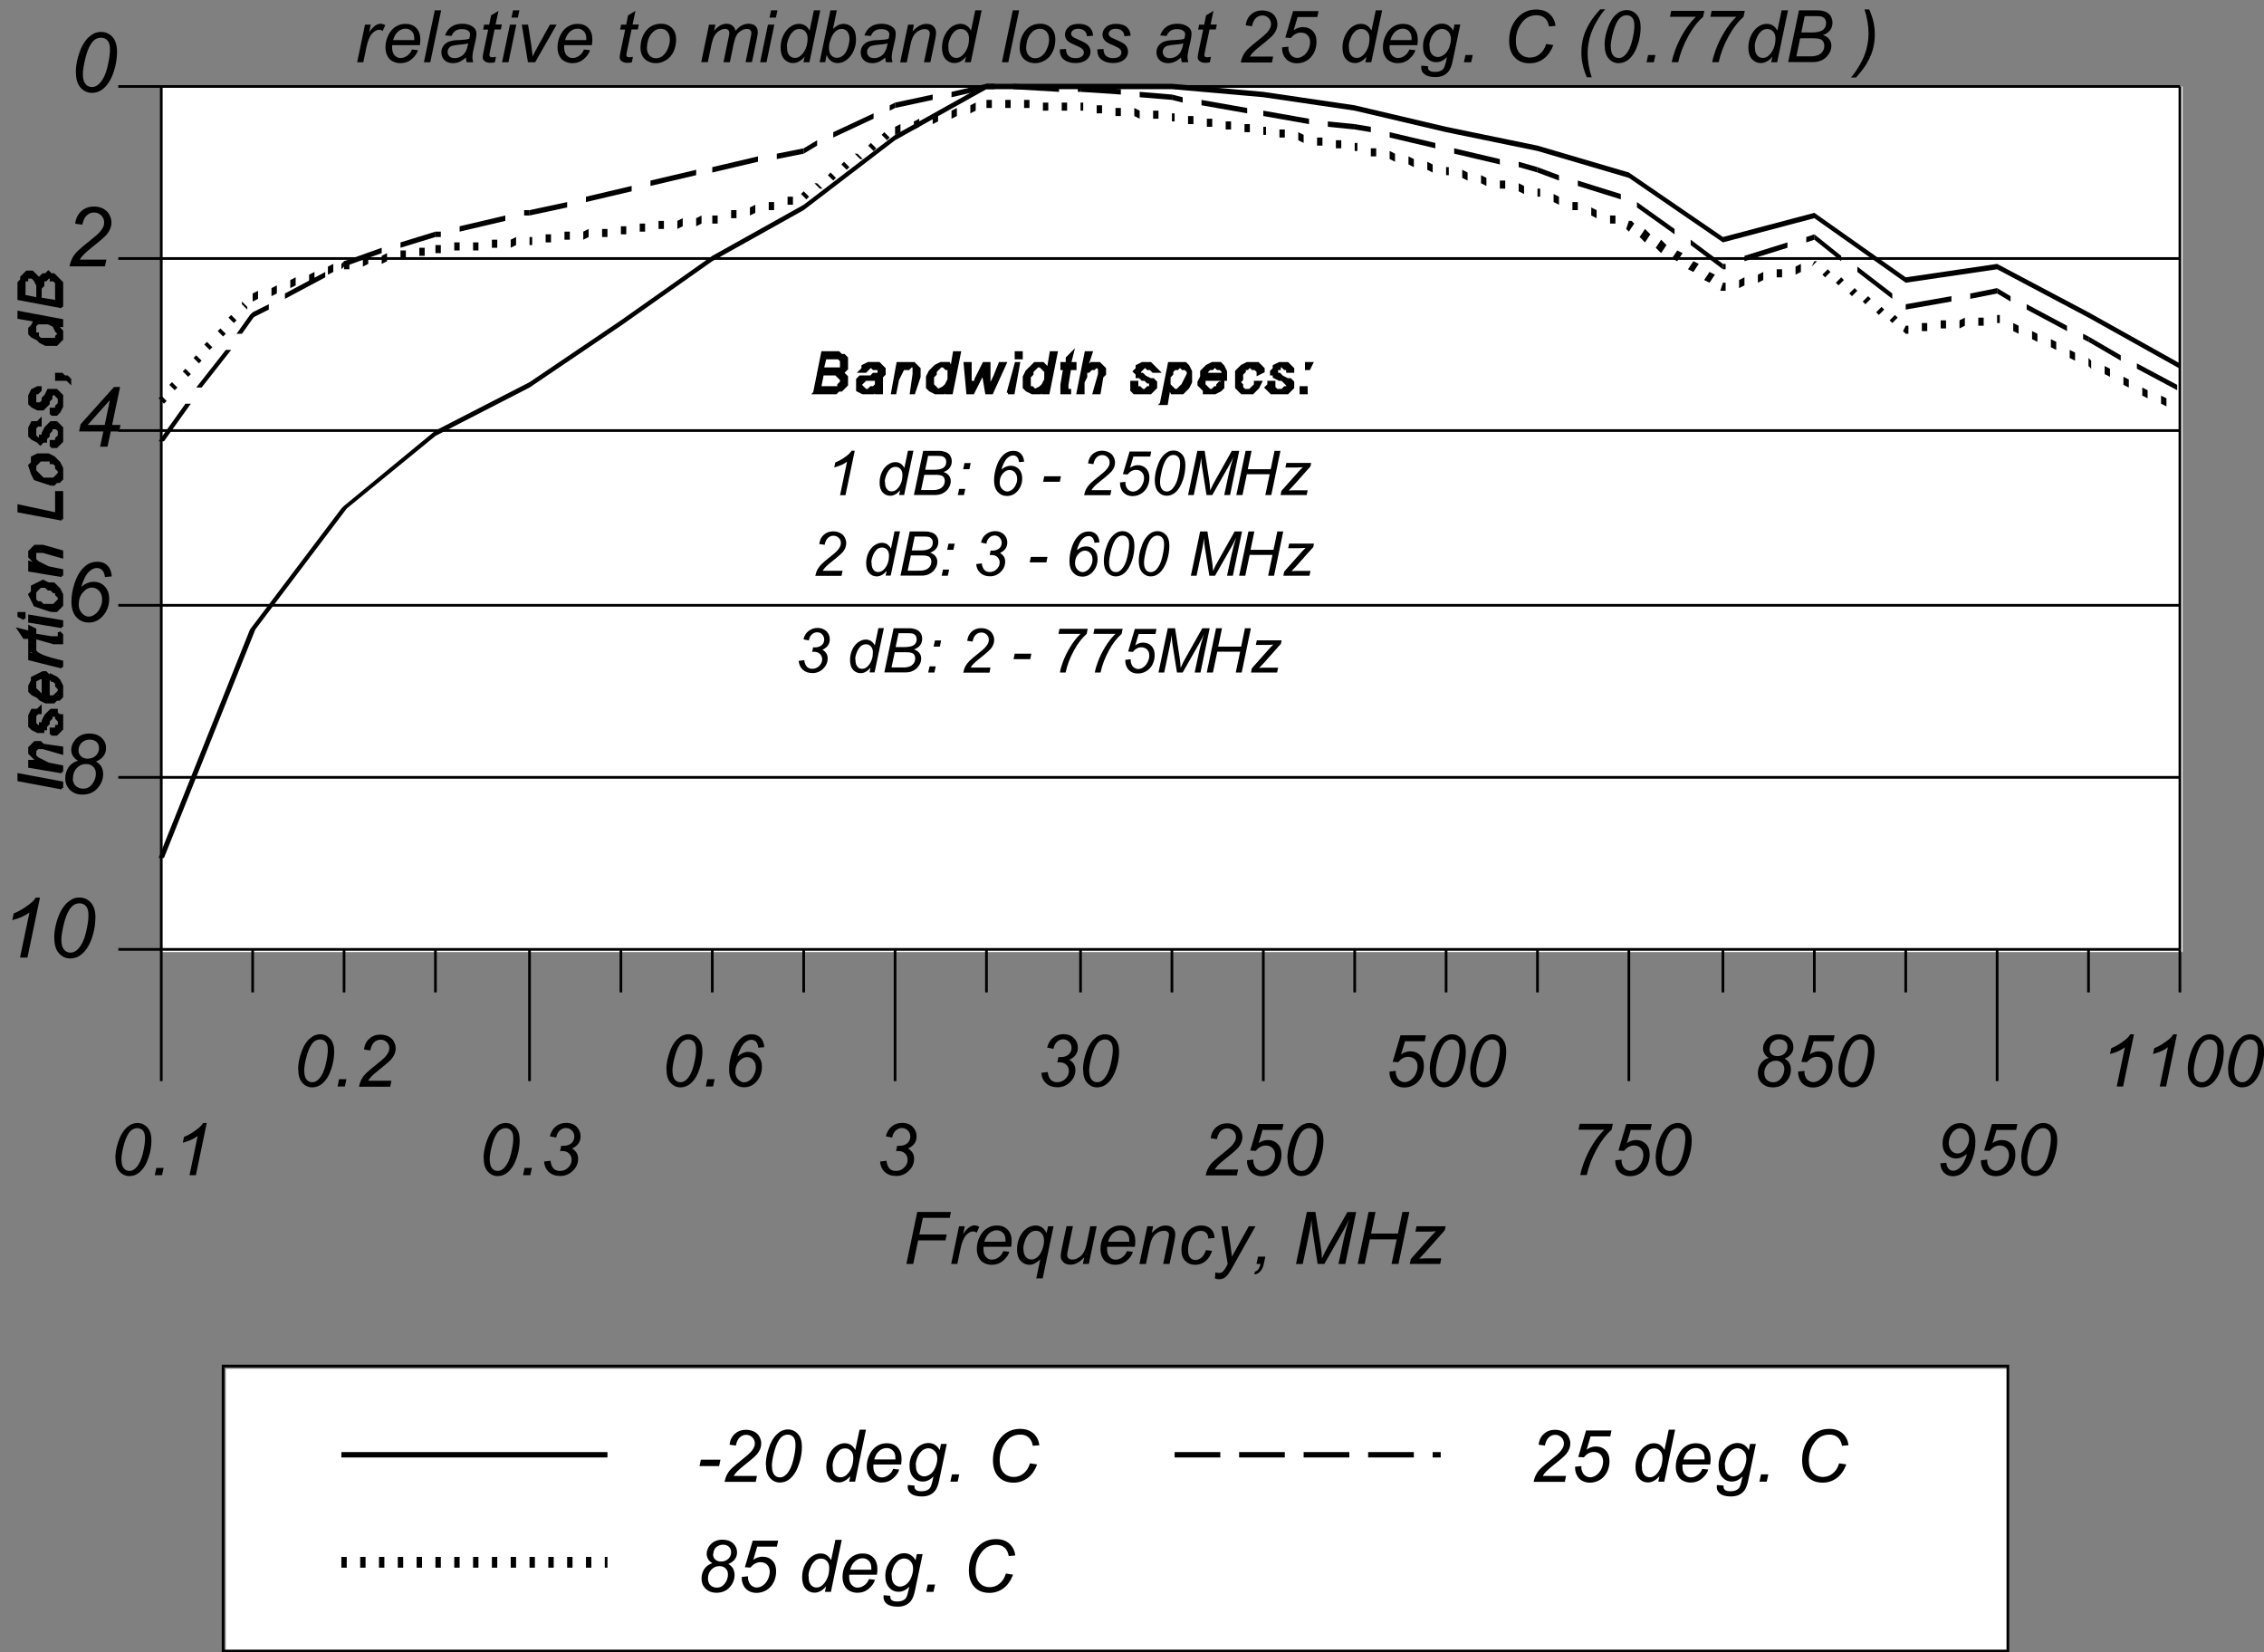 <?xml version="1.0" encoding="UTF-8"?> <svg xmlns="http://www.w3.org/2000/svg" id="Layer_2" data-name="Layer 2" viewBox="0 0 202.15 147.52"><rect x="0" y="0" width="202.15" height="147.52" fill="#808080" stroke="none"/><defs><style> .cls-1 { fill: #fff; } .cls-2 { fill: none; stroke: #000; stroke-miterlimit: 10; stroke-width: .24px; } .cls-3 { fill-rule: evenodd; } </style></defs><g id="Layer_1-2" data-name="Layer 1"><g><path d="M31.89,5.56l.7-3.36h.51l-.14.69c.17-.26.34-.45.51-.58.17-.12.33-.19.51-.19.11,0,.25.04.42.12l-.23.53c-.1-.07-.21-.11-.33-.11-.2,0-.41.11-.62.34s-.38.63-.5,1.21l-.28,1.35h-.54Z"></path><path d="M36.76,4.42l.56.06c-.08.28-.26.54-.55.79-.29.25-.63.37-1.03.37-.25,0-.48-.06-.69-.17-.21-.11-.37-.28-.47-.5-.11-.22-.16-.47-.16-.75,0-.37.08-.72.25-1.07.17-.35.39-.6.66-.77.27-.17.56-.25.88-.25.4,0,.72.12.96.37.24.25.36.59.36,1.02,0,.16-.01.33-.04.51h-2.47c0,.07-.01.12-.01.18,0,.31.07.55.22.72s.32.25.53.25c.2,0,.39-.06.58-.19.19-.13.34-.31.44-.56ZM35.1,3.58h1.89c0-.06,0-.1,0-.13,0-.29-.07-.51-.22-.66s-.33-.23-.55-.23c-.24,0-.47.08-.67.25-.2.17-.35.42-.45.76Z"></path><path d="M37.85,5.56l.97-4.64h.57l-.97,4.64h-.57Z"></path><path d="M41.6,5.14c-.2.17-.39.3-.57.38s-.38.12-.59.12c-.31,0-.56-.09-.75-.27-.19-.18-.28-.42-.28-.7,0-.19.04-.35.13-.5.08-.14.2-.26.34-.35.14-.09.31-.15.52-.19.13-.03.37-.05.73-.06.36-.02.62-.05.77-.11.04-.16.07-.29.07-.39,0-.13-.05-.24-.15-.31-.13-.11-.33-.16-.58-.16-.24,0-.44.05-.59.16-.15.11-.26.26-.33.45l-.58-.05c.12-.33.3-.59.56-.77.26-.18.58-.27.97-.27.42,0,.74.1.99.3.19.15.28.34.28.58,0,.18-.03.39-.08.62l-.19.83c-.06.27-.09.48-.09.65,0,.11.02.26.07.46h-.58c-.03-.11-.05-.25-.07-.42ZM41.81,3.86c-.08.03-.17.06-.26.07-.09.02-.25.03-.46.05-.33.03-.57.07-.71.11-.14.05-.24.12-.31.22-.07.1-.1.21-.1.33,0,.16.06.29.17.4s.27.15.47.15c.19,0,.37-.05.55-.15.17-.1.31-.24.41-.42.1-.18.18-.43.24-.77Z"></path><path d="M44.28,5.09l-.09.47c-.14.04-.27.05-.4.05-.23,0-.41-.06-.54-.17-.1-.08-.15-.2-.15-.34,0-.07.03-.24.08-.51l.41-1.95h-.45l.09-.44h.45l.17-.83.66-.4-.26,1.22h.56l-.09.44h-.56l-.39,1.86c-.05.24-.07.38-.07.42,0,.07.02.12.06.15.04.04.1.05.19.05.13,0,.24-.01.34-.04Z"></path><path d="M44.83,5.56l.7-3.36h.57l-.7,3.36h-.57ZM45.67,1.57l.14-.65h.57l-.14.65h-.57Z"></path><path d="M47.14,5.56l-.55-3.36h.56l.29,1.85c.03.2.07.53.12.99.11-.24.25-.51.42-.82l1.12-2.02h.6l-1.92,3.36h-.64Z"></path><path d="M52.12,4.42l.56.06c-.08.28-.26.54-.55.79-.29.25-.63.37-1.03.37-.25,0-.48-.06-.69-.17-.21-.11-.37-.28-.47-.5-.11-.22-.16-.47-.16-.75,0-.37.08-.72.25-1.07.17-.35.39-.6.66-.77.27-.17.56-.25.88-.25.4,0,.72.12.96.37.24.25.36.59.36,1.02,0,.16-.01.33-.04.51h-2.47c0,.07-.01.12-.01.18,0,.31.07.55.22.72s.32.25.53.25c.2,0,.39-.06.58-.19.19-.13.34-.31.44-.56ZM50.46,3.58h1.89c0-.06,0-.1,0-.13,0-.29-.07-.51-.22-.66s-.33-.23-.55-.23c-.24,0-.47.08-.67.25-.2.17-.35.42-.45.76Z"></path><path d="M56.51,5.09l-.09.47c-.14.04-.27.05-.4.05-.23,0-.41-.06-.54-.17-.1-.08-.15-.2-.15-.34,0-.07.03-.24.08-.51l.41-1.95h-.45l.09-.44h.45l.17-.83.66-.4-.26,1.22h.56l-.09.44h-.56l-.39,1.86c-.05.24-.07.38-.07.42,0,.07.02.12.06.15.04.04.1.05.19.05.13,0,.24-.01.34-.04Z"></path><path d="M57.19,4.28c0-.66.19-1.2.58-1.63.32-.35.74-.53,1.25-.53.41,0,.73.13.98.38.25.25.37.6.37,1.03,0,.39-.08.75-.23,1.08-.16.33-.38.59-.67.76-.29.18-.59.27-.91.27-.26,0-.5-.06-.71-.17-.21-.11-.38-.27-.49-.47-.11-.2-.17-.44-.17-.71ZM57.76,4.23c0,.32.08.56.23.72.15.16.34.25.58.25.12,0,.24-.02.36-.07.12-.05.23-.12.34-.23.1-.1.19-.22.26-.35.07-.13.13-.27.18-.42.07-.21.1-.41.1-.6,0-.3-.08-.54-.23-.71-.15-.17-.35-.25-.58-.25-.18,0-.34.04-.49.13s-.28.21-.4.38-.21.36-.26.57c-.06.22-.08.41-.08.58Z"></path><path d="M62.61,5.56l.7-3.36h.57l-.12.55c.21-.24.4-.4.57-.49.17-.09.35-.14.55-.14.21,0,.38.06.52.17.14.11.23.27.28.46.17-.21.35-.37.54-.47.19-.1.39-.16.6-.16.28,0,.49.07.63.2s.21.32.21.56c0,.1-.02.27-.07.51l-.45,2.16h-.57l.46-2.22c.04-.18.06-.31.06-.39,0-.11-.04-.2-.1-.26-.07-.06-.17-.1-.29-.1-.17,0-.34.05-.52.16-.18.1-.32.24-.41.41-.1.17-.18.43-.26.77l-.34,1.63h-.57l.47-2.27c.03-.15.05-.26.05-.33,0-.11-.03-.2-.1-.27-.07-.07-.16-.1-.27-.1-.16,0-.33.05-.51.16-.18.1-.32.25-.43.43-.11.18-.2.45-.28.79l-.33,1.59h-.57Z"></path><path d="M67.87,5.56l.7-3.36h.57l-.7,3.36h-.57ZM68.71,1.57l.14-.65h.57l-.14.65h-.57Z"></path><path d="M71.84,5.07c-.33.38-.67.56-1.03.56-.32,0-.58-.12-.79-.35-.21-.24-.32-.58-.32-1.02,0-.41.08-.78.25-1.12.17-.34.38-.59.63-.76.25-.17.5-.25.76-.25.42,0,.73.2.95.6l.38-1.81h.57l-.97,4.64h-.53l.1-.49ZM70.27,4.15c0,.23.02.42.07.55.05.14.13.25.24.34.11.09.25.13.4.13.26,0,.49-.13.71-.41.28-.36.42-.8.42-1.33,0-.27-.07-.47-.21-.62-.14-.15-.31-.22-.53-.22-.14,0-.26.03-.38.09-.11.06-.22.17-.34.31-.11.15-.2.33-.28.56s-.11.42-.11.59Z"></path><path d="M73.18,5.56l.97-4.64h.57l-.34,1.66c.18-.17.35-.28.49-.35.15-.07.3-.1.46-.1.31,0,.58.12.79.35s.31.57.31,1.02c0,.3-.04.57-.13.82-.08.25-.19.45-.31.62-.12.17-.25.3-.39.4s-.27.18-.41.22c-.14.05-.27.07-.4.07-.22,0-.42-.06-.58-.18-.17-.12-.3-.3-.4-.54l-.13.64h-.5ZM74.02,4.18v.11c0,.29.07.51.2.65.14.15.31.22.51.22s.38-.07.55-.21c.17-.14.31-.36.41-.66s.16-.57.16-.82c0-.28-.07-.5-.2-.66-.14-.16-.3-.23-.5-.23s-.4.08-.57.24-.32.4-.43.74c-.09.25-.13.45-.13.62Z"></path><path d="M79.04,5.14c-.2.17-.39.3-.57.38s-.38.12-.59.12c-.31,0-.56-.09-.75-.27-.19-.18-.28-.42-.28-.7,0-.19.04-.35.13-.5.08-.14.2-.26.34-.35.14-.09.31-.15.52-.19.13-.03.37-.05.73-.06.36-.02.62-.05.77-.11.04-.16.07-.29.07-.39,0-.13-.05-.24-.15-.31-.13-.11-.33-.16-.58-.16-.24,0-.44.05-.59.16-.15.11-.26.26-.33.45l-.58-.05c.12-.33.3-.59.56-.77.26-.18.58-.27.97-.27.42,0,.74.1.99.3.19.15.28.34.28.58,0,.18-.03.39-.08.62l-.19.83c-.06.27-.09.48-.09.65,0,.11.02.26.07.46h-.58c-.03-.11-.05-.25-.07-.42ZM79.26,3.86c-.08.03-.17.06-.26.07-.09.02-.25.03-.46.05-.33.03-.57.07-.71.11-.14.05-.24.12-.31.22-.07.1-.1.21-.1.33,0,.16.06.29.17.4s.27.15.47.15c.19,0,.37-.05.55-.15.17-.1.31-.24.41-.42.1-.18.18-.43.24-.77Z"></path><path d="M80.38,5.56l.7-3.36h.52l-.12.59c.23-.23.44-.4.63-.5.2-.11.4-.16.6-.16.27,0,.49.07.64.22.16.15.23.35.23.59,0,.12-.03.32-.08.59l-.43,2.03h-.57l.45-2.13c.04-.21.07-.36.07-.46,0-.11-.04-.2-.12-.27-.08-.07-.19-.1-.33-.1-.29,0-.55.11-.78.32-.23.21-.4.57-.5,1.09l-.33,1.56h-.57Z"></path><path d="M86.25,5.07c-.33.38-.67.56-1.03.56-.32,0-.58-.12-.79-.35-.21-.24-.32-.58-.32-1.02,0-.41.08-.78.25-1.12.17-.34.38-.59.63-.76.25-.17.5-.25.76-.25.42,0,.73.2.95.6l.38-1.81h.57l-.97,4.64h-.53l.1-.49ZM84.68,4.15c0,.23.02.42.07.55.05.14.13.25.24.34.11.09.25.13.4.13.26,0,.49-.13.71-.41.28-.36.42-.8.42-1.33,0-.27-.07-.47-.21-.62-.14-.15-.31-.22-.53-.22-.14,0-.26.03-.38.09-.11.06-.22.17-.34.31-.11.15-.2.33-.28.56s-.11.42-.11.59Z"></path><path d="M89.46,5.56l.97-4.64h.57l-.97,4.64h-.57Z"></path><path d="M91.05,4.28c0-.66.19-1.2.58-1.63.32-.35.74-.53,1.25-.53.41,0,.73.13.98.38.25.25.37.6.37,1.03,0,.39-.08.75-.23,1.08-.16.33-.38.59-.67.76-.29.18-.59.27-.91.27-.26,0-.5-.06-.71-.17-.21-.11-.38-.27-.49-.47-.11-.2-.17-.44-.17-.71ZM91.62,4.23c0,.32.08.56.23.72.15.16.34.25.58.25.12,0,.24-.02.36-.07.12-.05.23-.12.34-.23.1-.1.19-.22.26-.35.07-.13.13-.27.18-.42.07-.21.1-.41.1-.6,0-.3-.08-.54-.23-.71-.15-.17-.35-.25-.58-.25-.18,0-.34.04-.49.13s-.28.21-.4.38-.21.36-.26.57c-.06.22-.08.41-.08.58Z"></path><path d="M94.61,4.41l.57-.04c0,.16.03.31.08.42.05.12.14.21.28.29.14.07.29.11.48.11.25,0,.44-.05.57-.15.13-.1.19-.22.19-.36,0-.1-.04-.19-.11-.28-.08-.09-.27-.2-.57-.33-.3-.13-.5-.22-.58-.27-.14-.09-.25-.19-.32-.31-.07-.12-.11-.25-.11-.4,0-.27.11-.49.32-.68s.51-.28.89-.28c.42,0,.74.1.96.29.22.2.33.45.34.77l-.56.04c0-.2-.08-.36-.21-.48-.14-.12-.33-.18-.57-.18-.2,0-.35.05-.46.14-.11.09-.16.19-.16.29s.05.2.14.28c.06.06.23.14.49.25.44.19.71.34.83.45.18.18.27.39.27.64,0,.17-.05.33-.15.49-.1.16-.26.29-.47.38-.21.1-.46.14-.74.14-.39,0-.72-.1-.99-.29-.27-.19-.4-.5-.39-.94Z"></path><path d="M97.96,4.41l.57-.04c0,.16.03.31.08.42.05.12.14.21.28.29.14.07.29.11.48.11.25,0,.44-.05.57-.15.13-.1.19-.22.19-.36,0-.1-.04-.19-.11-.28-.08-.09-.27-.2-.57-.33-.3-.13-.5-.22-.58-.27-.14-.09-.25-.19-.32-.31-.07-.12-.11-.25-.11-.4,0-.27.11-.49.32-.68s.51-.28.89-.28c.42,0,.74.1.96.29.22.2.33.45.34.77l-.56.04c0-.2-.08-.36-.21-.48-.14-.12-.33-.18-.57-.18-.2,0-.35.05-.46.14-.11.09-.16.19-.16.29s.05.2.14.28c.06.06.23.14.49.25.44.19.71.34.83.45.18.18.27.39.27.64,0,.17-.05.33-.15.49-.1.16-.26.29-.47.38-.21.1-.46.14-.74.14-.39,0-.72-.1-.99-.29-.27-.19-.4-.5-.39-.94Z"></path><path d="M105.45,5.14c-.2.17-.39.3-.57.38s-.38.12-.59.12c-.31,0-.56-.09-.75-.27-.19-.18-.28-.42-.28-.7,0-.19.04-.35.13-.5.08-.14.2-.26.34-.35.14-.09.31-.15.52-.19.13-.03.37-.05.73-.06.36-.02.62-.05.77-.11.04-.16.07-.29.07-.39,0-.13-.05-.24-.15-.31-.13-.11-.33-.16-.58-.16-.24,0-.44.05-.59.16-.15.11-.26.26-.33.45l-.58-.05c.12-.33.3-.59.56-.77.26-.18.58-.27.97-.27.42,0,.74.1.99.3.19.15.28.34.28.58,0,.18-.03.39-.08.62l-.19.83c-.06.27-.09.48-.09.65,0,.11.02.26.07.46h-.58c-.03-.11-.05-.25-.07-.42ZM105.66,3.86c-.08.03-.17.06-.26.07-.09.02-.25.03-.46.05-.33.03-.57.07-.71.11-.14.05-.24.12-.31.22-.07.1-.1.21-.1.33,0,.16.06.29.17.4s.27.15.47.15c.19,0,.37-.05.55-.15.17-.1.31-.24.41-.42.1-.18.18-.43.24-.77Z"></path><path d="M108.12,5.09l-.09.47c-.14.04-.27.05-.4.05-.23,0-.41-.06-.54-.17-.1-.08-.15-.2-.15-.34,0-.07.03-.24.08-.51l.41-1.95h-.45l.09-.44h.45l.17-.83.66-.4-.26,1.22h.56l-.09.44h-.56l-.39,1.86c-.05.24-.07.38-.07.42,0,.07.02.12.06.15.04.04.1.05.19.05.13,0,.24-.01.34-.04Z"></path><path d="M110.79,5.56c.06-.28.14-.51.25-.69.1-.19.24-.36.42-.53s.51-.45,1-.84c.3-.24.5-.41.61-.53.16-.16.27-.33.35-.48.05-.11.07-.22.07-.35,0-.21-.08-.39-.23-.54-.15-.15-.34-.22-.55-.22s-.41.08-.57.23c-.16.15-.28.39-.35.73l-.56-.08c.05-.41.21-.74.48-.97.26-.24.59-.36.99-.36.26,0,.5.06.72.16.21.11.38.26.48.46.11.2.16.4.16.61,0,.31-.11.6-.33.89-.13.18-.53.53-1.19,1.05-.28.22-.49.41-.63.55-.14.14-.24.28-.31.4h2.08l-.11.53h-2.77Z"></path><path d="M114.46,4.23l.58-.06c0,.08,0,.13,0,.15,0,.14.04.28.11.42.07.14.17.25.29.32.12.07.25.11.38.11.18,0,.36-.06.54-.18.18-.12.33-.3.45-.53.11-.23.17-.47.17-.7,0-.26-.08-.47-.23-.62s-.35-.23-.6-.23c-.17,0-.32.04-.47.12-.15.08-.29.2-.42.36l-.5-.03.7-2.37h2.27l-.11.53h-1.76l-.35,1.18c.13-.1.26-.17.4-.21.14-.05.28-.07.43-.07.35,0,.65.12.87.35.23.23.34.55.34.96,0,.36-.08.69-.23.99-.16.3-.37.53-.64.69-.27.16-.57.24-.88.24-.27,0-.5-.06-.71-.18-.21-.12-.36-.29-.46-.5s-.15-.42-.15-.63c0-.02,0-.05,0-.09Z"></path><path d="M122.01,5.07c-.33.38-.67.56-1.03.56-.32,0-.58-.12-.79-.35-.21-.24-.32-.58-.32-1.02,0-.41.08-.78.25-1.12.17-.34.38-.59.63-.76.25-.17.5-.25.76-.25.42,0,.73.2.95.6l.38-1.81h.57l-.97,4.64h-.53l.1-.49ZM120.44,4.15c0,.23.02.42.07.55.05.14.13.25.24.34.11.09.25.13.4.13.26,0,.49-.13.71-.41.28-.36.42-.8.42-1.33,0-.27-.07-.47-.21-.62-.14-.15-.31-.22-.53-.22-.14,0-.26.03-.38.09-.11.06-.22.17-.34.31-.11.15-.2.33-.28.56s-.11.42-.11.59Z"></path><path d="M125.82,4.42l.56.06c-.08.28-.26.54-.55.79-.29.25-.63.37-1.03.37-.25,0-.48-.06-.69-.17-.21-.11-.37-.28-.47-.5-.11-.22-.16-.47-.16-.75,0-.37.08-.72.25-1.07.17-.35.39-.6.66-.77.27-.17.56-.25.88-.25.4,0,.72.12.96.37.24.25.36.59.36,1.02,0,.16-.01.33-.04.51h-2.47c0,.07-.01.12-.01.18,0,.31.07.55.22.72s.32.25.53.25c.2,0,.39-.06.58-.19.19-.13.34-.31.44-.56ZM124.15,3.58h1.89c0-.06,0-.1,0-.13,0-.29-.07-.51-.22-.66s-.33-.23-.55-.23c-.24,0-.47.08-.67.25-.2.17-.35.42-.45.76Z"></path><path d="M126.92,5.86l.58.05c0,.13.01.23.05.29.04.07.09.12.17.15.1.05.24.07.4.07.35,0,.59-.09.75-.27.1-.12.19-.38.27-.78l.06-.27c-.3.3-.61.45-.95.45s-.62-.12-.85-.38c-.23-.25-.34-.6-.34-1.06,0-.38.09-.72.27-1.04s.39-.56.64-.72c.25-.16.51-.24.77-.24.44,0,.78.21,1.02.63l.11-.55h.52l-.68,3.24c-.07.36-.17.63-.29.83-.12.2-.29.35-.5.46-.21.11-.46.16-.74.16s-.5-.03-.7-.1c-.2-.07-.34-.17-.44-.31-.1-.13-.14-.29-.14-.46,0-.05,0-.11.02-.17ZM127.64,4.07c0,.23.02.4.07.52.06.16.15.29.27.37.12.08.25.13.39.13.19,0,.38-.07.56-.2s.34-.34.45-.61c.11-.28.17-.54.17-.79,0-.28-.08-.5-.23-.66-.15-.16-.34-.25-.57-.25-.14,0-.27.04-.41.11s-.25.19-.37.34c-.11.15-.2.34-.26.55-.06.21-.09.37-.09.48Z"></path><path d="M130.71,5.56l.14-.65h.65l-.14.65h-.65Z"></path><path d="M138.08,3.93l.61.09c-.19.54-.48.94-.85,1.22-.37.27-.79.41-1.25.41-.56,0-1.01-.17-1.34-.52s-.5-.84-.5-1.48c0-.84.25-1.53.75-2.07.45-.49,1-.73,1.67-.73.49,0,.89.13,1.19.4s.48.62.53,1.06l-.58.05c-.06-.34-.19-.59-.38-.75-.19-.17-.44-.25-.74-.25-.57,0-1.03.25-1.38.76-.3.43-.46.95-.46,1.55,0,.48.12.84.35,1.09s.54.38.91.38c.32,0,.61-.1.87-.31.26-.21.45-.5.57-.89Z"></path><path d="M141.7,6.92c-.33-.73-.5-1.47-.5-2.24,0-.51.07-.99.2-1.43.13-.44.34-.87.61-1.31.18-.29.47-.66.87-1.11h.45c-.25.26-.51.64-.78,1.11-.28.48-.47.95-.6,1.41-.12.46-.19.93-.19,1.39,0,.7.12,1.42.36,2.16h-.43Z"></path><path d="M143.27,4.04c0-.39.06-.79.18-1.2.12-.41.25-.73.39-.97.14-.24.29-.43.45-.57.15-.14.3-.24.45-.3.15-.06.31-.1.5-.1.35,0,.65.13.89.4.24.26.36.64.36,1.14s-.08,1.02-.25,1.52c-.19.59-.46,1.04-.81,1.34-.27.23-.57.34-.91.34s-.64-.14-.88-.41c-.24-.27-.36-.67-.36-1.19ZM143.83,4.18c0,.28.05.51.14.67.13.22.32.33.57.33.22,0,.42-.1.6-.3.26-.28.46-.7.59-1.24s.2-.99.2-1.34-.06-.57-.19-.72c-.13-.15-.3-.22-.5-.22-.15,0-.29.04-.43.12s-.26.21-.38.4c-.17.27-.32.67-.45,1.2-.11.46-.16.82-.16,1.1Z"></path><path d="M147.02,5.56l.14-.65h.65l-.14.65h-.65Z"></path><path d="M149.27,5.56c.05-.31.16-.69.32-1.13.2-.53.45-1.06.77-1.58s.67-.97,1.06-1.35h-2.31l.11-.53h2.96l-.11.53c-.5.44-.94,1.01-1.32,1.71-.44.8-.74,1.59-.9,2.34h-.6Z"></path><path d="M152.88,5.56c.05-.31.16-.69.32-1.13.2-.53.45-1.06.77-1.58s.67-.97,1.06-1.35h-2.31l.11-.53h2.96l-.11.53c-.5.44-.94,1.01-1.32,1.71-.44.8-.74,1.59-.9,2.34h-.6Z"></path><path d="M158.25,5.07c-.33.38-.67.56-1.03.56-.32,0-.58-.12-.79-.35-.21-.24-.32-.58-.32-1.02,0-.41.08-.78.25-1.12.17-.34.38-.59.63-.76.25-.17.5-.25.76-.25.42,0,.73.2.95.6l.38-1.81h.57l-.97,4.64h-.53l.1-.49ZM156.69,4.15c0,.23.02.42.07.55.05.14.13.25.24.34.11.09.25.13.4.13.26,0,.49-.13.71-.41.28-.36.42-.8.42-1.33,0-.27-.07-.47-.21-.62-.14-.15-.31-.22-.53-.22-.14,0-.26.03-.38.09-.11.06-.22.17-.34.31-.11.15-.2.33-.28.56s-.11.42-.11.59Z"></path><path d="M159.66,5.56l.97-4.64h1.44c.26,0,.46.01.58.03.21.04.38.1.52.19.14.09.25.21.33.37.08.16.12.33.12.51,0,.26-.07.48-.21.67-.14.19-.35.34-.64.44.25.08.44.21.56.37.12.17.19.36.19.58,0,.26-.07.5-.22.73-.15.23-.34.42-.58.54-.24.13-.51.19-.81.19h-2.25ZM160.39,5.03h1.06c.28,0,.47,0,.57-.03.2-.03.36-.09.48-.17s.22-.19.29-.32.1-.27.1-.42c0-.22-.07-.38-.2-.5s-.4-.17-.78-.17h-1.18l-.33,1.6ZM160.84,2.9h.94c.45,0,.77-.07.97-.22s.3-.35.3-.63c0-.13-.03-.24-.09-.34-.06-.1-.14-.16-.25-.21-.1-.04-.29-.06-.58-.06h-.99l-.3,1.45Z"></path><path d="M166.9.84c.33.73.5,1.47.5,2.23,0,.51-.07.99-.2,1.43-.13.44-.34.87-.61,1.31-.18.29-.47.66-.87,1.11h-.45c.24-.27.5-.64.78-1.12.28-.48.48-.95.6-1.41s.19-.93.19-1.39c0-.7-.12-1.42-.36-2.16h.43Z"></path></g><rect class="cls-1" x="20.16" y="122.2" width="159.12" height="25.2"></rect><rect class="cls-2" x="19.92" y="121.96" width="159.36" height="25.44"></rect><rect x="30.48" y="129.64" width="23.76" height=".48"></rect><g><path d="M62.46,130.89l.12-.57h1.75l-.12.57h-1.75Z"></path><path d="M64.7,132.28c.06-.28.14-.51.25-.69.1-.19.24-.36.42-.53s.51-.45,1-.84c.3-.24.5-.41.61-.53.16-.16.27-.33.35-.48.05-.11.07-.22.07-.35,0-.21-.08-.39-.23-.54-.15-.15-.34-.22-.55-.22s-.41.08-.57.23c-.16.15-.28.39-.35.73l-.56-.08c.05-.41.21-.74.48-.97.26-.24.59-.36.99-.36.26,0,.5.06.72.16.21.11.38.26.48.46.11.2.16.4.16.61,0,.31-.11.6-.33.89-.13.18-.53.53-1.19,1.05-.28.22-.49.41-.63.55-.14.14-.24.28-.31.4h2.08l-.11.53h-2.77Z"></path><path d="M68.38,130.76c0-.39.06-.79.18-1.2.12-.41.25-.73.39-.97.14-.24.29-.43.45-.57.15-.14.3-.24.45-.3.15-.06.31-.1.5-.1.35,0,.65.13.89.4.24.26.36.64.36,1.14s-.08,1.02-.25,1.52c-.19.59-.46,1.04-.81,1.34-.27.23-.57.34-.91.34s-.64-.14-.88-.41c-.24-.27-.36-.67-.36-1.19ZM68.93,130.9c0,.28.05.51.14.67.13.22.32.33.57.33.22,0,.42-.1.6-.3.26-.28.46-.7.59-1.24s.2-.99.2-1.34-.06-.57-.19-.72c-.13-.15-.3-.22-.5-.22-.15,0-.29.04-.43.12s-.26.21-.38.4c-.17.27-.32.67-.45,1.2-.11.46-.16.82-.16,1.1Z"></path><path d="M75.92,131.79c-.33.38-.67.56-1.03.56-.32,0-.58-.12-.79-.35-.21-.24-.32-.58-.32-1.02,0-.41.08-.78.25-1.12.17-.34.38-.59.63-.76.25-.17.5-.25.76-.25.42,0,.73.2.95.6l.38-1.81h.57l-.97,4.64h-.53l.1-.49ZM74.35,130.87c0,.23.02.42.07.55.05.14.13.25.24.34.11.09.25.13.4.13.26,0,.49-.13.71-.41.28-.36.42-.8.42-1.33,0-.27-.07-.47-.21-.62-.14-.15-.31-.22-.53-.22-.14,0-.26.03-.38.09-.11.06-.22.17-.34.31-.11.15-.2.33-.28.56s-.11.42-.11.59Z"></path><path d="M79.73,131.14l.56.06c-.08.28-.26.54-.55.79-.29.25-.63.37-1.03.37-.25,0-.48-.06-.69-.17-.21-.11-.37-.28-.47-.5-.11-.22-.16-.47-.16-.75,0-.37.08-.72.25-1.07.17-.35.39-.6.66-.77.27-.17.56-.25.88-.25.4,0,.72.12.96.37.24.25.36.59.36,1.02,0,.16-.01.33-.04.51h-2.47c0,.07-.01.12-.01.18,0,.31.07.55.22.72s.32.25.53.25c.2,0,.39-.06.58-.19.19-.13.34-.31.44-.56ZM78.06,130.3h1.89c0-.06,0-.1,0-.13,0-.29-.07-.51-.22-.66s-.33-.23-.55-.23c-.24,0-.47.08-.67.25-.2.17-.35.42-.45.76Z"></path><path d="M81.07,132.58l.58.05c0,.13.01.23.05.29.04.07.09.12.17.15.1.05.24.07.4.07.35,0,.59-.09.75-.27.1-.12.19-.38.27-.78l.06-.27c-.3.3-.61.45-.95.45s-.62-.12-.85-.38c-.23-.25-.34-.6-.34-1.06,0-.38.09-.72.27-1.04s.39-.56.64-.72c.25-.16.51-.24.77-.24.44,0,.78.21,1.02.63l.11-.55h.52l-.68,3.24c-.07.36-.17.63-.29.83-.12.2-.29.35-.5.46-.21.11-.46.16-.74.16s-.5-.03-.7-.1c-.2-.07-.34-.17-.44-.31-.1-.13-.14-.29-.14-.46,0-.05,0-.11.02-.17ZM81.78,130.79c0,.23.02.4.07.52.06.16.15.29.27.37.12.08.25.13.39.13.19,0,.38-.07.56-.2s.34-.34.45-.61c.11-.28.17-.54.17-.79,0-.28-.08-.5-.23-.66-.15-.16-.34-.25-.57-.25-.14,0-.27.04-.41.11s-.25.19-.37.34c-.11.15-.2.34-.26.55-.06.21-.09.37-.09.48Z"></path><path d="M84.86,132.28l.14-.65h.65l-.14.65h-.65Z"></path><path d="M91.99,130.65l.61.09c-.19.54-.48.94-.85,1.22-.37.27-.79.41-1.25.41-.56,0-1.01-.17-1.34-.52s-.5-.84-.5-1.48c0-.84.25-1.53.75-2.07.45-.49,1-.73,1.67-.73.49,0,.89.13,1.19.4s.48.62.53,1.06l-.58.05c-.06-.34-.19-.59-.38-.75-.19-.17-.44-.25-.74-.25-.57,0-1.03.25-1.38.76-.3.43-.46.95-.46,1.55,0,.48.12.84.35,1.09s.54.38.91.38c.32,0,.61-.1.87-.31.26-.21.45-.5.57-.89Z"></path></g><rect x="104.88" y="129.64" width="4.08" height=".48"></rect><rect x="110.64" y="129.64" width="4.08" height=".48"></rect><rect x="116.4" y="129.64" width="4.08" height=".48"></rect><rect x="122.16" y="129.64" width="4.08" height=".48"></rect><rect x="127.92" y="129.64" width=".72" height=".48"></rect><g><path d="M136.94,132.28c.06-.28.14-.51.25-.69.1-.19.24-.36.42-.53s.51-.45,1-.84c.3-.24.5-.41.61-.53.16-.16.27-.33.35-.48.05-.11.07-.22.07-.35,0-.21-.08-.39-.23-.54-.15-.15-.34-.22-.55-.22s-.41.08-.57.23c-.16.15-.28.39-.35.73l-.56-.08c.05-.41.21-.74.48-.97.26-.24.59-.36.99-.36.26,0,.5.06.72.16.21.11.38.26.48.46.11.2.16.4.16.61,0,.31-.11.6-.33.89-.13.18-.53.53-1.19,1.05-.28.22-.49.41-.63.55-.14.14-.24.28-.31.4h2.08l-.11.53h-2.77Z"></path><path d="M140.62,130.95l.58-.06c0,.08,0,.13,0,.15,0,.14.04.28.11.42.07.14.17.25.29.32.12.07.25.11.38.11.18,0,.36-.06.54-.18.18-.12.33-.3.45-.53.11-.23.17-.47.17-.7,0-.26-.08-.47-.23-.62s-.35-.23-.6-.23c-.17,0-.32.04-.47.12-.15.08-.29.2-.42.36l-.5-.03.7-2.37h2.27l-.11.53h-1.76l-.35,1.18c.13-.1.26-.17.4-.21.14-.05.28-.07.43-.07.35,0,.65.12.87.35.23.23.34.55.34.96,0,.36-.08.69-.23.99-.16.3-.37.53-.64.69-.27.16-.57.24-.88.24-.27,0-.5-.06-.71-.18-.21-.12-.36-.29-.46-.5s-.15-.42-.15-.63c0-.02,0-.05,0-.09Z"></path><path d="M148.17,131.79c-.33.38-.67.56-1.03.56-.32,0-.58-.12-.79-.35-.21-.24-.32-.58-.32-1.02,0-.41.08-.78.25-1.12.17-.34.38-.59.63-.76.25-.17.5-.25.76-.25.42,0,.73.2.95.6l.38-1.81h.57l-.97,4.64h-.53l.1-.49ZM146.6,130.87c0,.23.02.42.07.55.05.14.13.25.24.34.11.09.25.13.4.13.26,0,.49-.13.71-.41.28-.36.42-.8.42-1.33,0-.27-.07-.47-.21-.62-.14-.15-.31-.22-.53-.22-.14,0-.26.03-.38.09-.11.06-.22.17-.34.31-.11.15-.2.33-.28.56s-.11.42-.11.59Z"></path><path d="M151.97,131.14l.56.06c-.08.28-.26.54-.55.79-.29.25-.63.37-1.03.37-.25,0-.48-.06-.69-.17-.21-.11-.37-.28-.47-.5-.11-.22-.16-.47-.16-.75,0-.37.08-.72.25-1.07.17-.35.39-.6.66-.77.27-.17.56-.25.88-.25.4,0,.72.12.96.37.24.25.36.59.36,1.02,0,.16-.01.33-.04.51h-2.47c0,.07-.01.12-.01.18,0,.31.07.55.22.72s.32.25.53.25c.2,0,.39-.06.58-.19.19-.13.34-.31.44-.56ZM150.31,130.3h1.89c0-.06,0-.1,0-.13,0-.29-.07-.51-.22-.66s-.33-.23-.55-.23c-.24,0-.47.08-.67.25-.2.17-.35.42-.45.76Z"></path><path d="M153.31,132.58l.58.05c0,.13.01.23.05.29.04.07.09.12.17.15.1.05.24.07.4.07.35,0,.59-.09.75-.27.1-.12.19-.38.27-.78l.06-.27c-.3.3-.61.45-.95.45s-.62-.12-.85-.38c-.23-.25-.34-.6-.34-1.06,0-.38.09-.72.27-1.04s.39-.56.64-.72c.25-.16.51-.24.77-.24.44,0,.78.21,1.02.63l.11-.55h.52l-.68,3.24c-.07.36-.17.63-.29.83-.12.2-.29.35-.5.46-.21.11-.46.16-.74.16s-.5-.03-.7-.1c-.2-.07-.34-.17-.44-.31-.1-.13-.14-.29-.14-.46,0-.05,0-.11.02-.17ZM154.02,130.79c0,.23.02.4.07.52.06.16.15.29.27.37.12.08.25.13.39.13.19,0,.38-.07.56-.2s.34-.34.45-.61c.11-.28.17-.54.17-.79,0-.28-.08-.5-.23-.66-.15-.16-.34-.25-.57-.25-.14,0-.27.04-.41.11s-.25.19-.37.34c-.11.15-.2.34-.26.55-.06.21-.09.37-.09.48Z"></path><path d="M157.1,132.28l.14-.65h.65l-.14.65h-.65Z"></path><path d="M164.24,130.65l.61.09c-.19.54-.48.94-.85,1.22-.37.27-.79.41-1.25.41-.56,0-1.01-.17-1.34-.52s-.5-.84-.5-1.48c0-.84.25-1.53.75-2.07.45-.49,1-.73,1.67-.73.49,0,.89.13,1.19.4s.48.62.53,1.06l-.58.05c-.06-.34-.19-.59-.38-.75-.19-.17-.44-.25-.74-.25-.57,0-1.03.25-1.38.76-.3.43-.46.95-.46,1.55,0,.48.12.84.35,1.09s.54.38.91.38c.32,0,.61-.1.87-.31.26-.21.45-.5.57-.89Z"></path></g><rect x="30.48" y="139" width=".48" height=".96"></rect><rect x="32.16" y="139" width=".48" height=".96"></rect><rect x="33.84" y="139" width=".48" height=".96"></rect><rect x="35.52" y="139" width=".48" height=".96"></rect><rect x="37.2" y="139" width=".48" height=".96"></rect><rect x="38.88" y="139" width=".48" height=".96"></rect><rect x="40.56" y="139" width=".48" height=".96"></rect><rect x="42.24" y="139" width=".48" height=".96"></rect><rect x="43.92" y="139" width=".48" height=".96"></rect><rect x="45.6" y="139" width=".48" height=".96"></rect><rect x="47.28" y="139" width=".48" height=".96"></rect><rect x="48.96" y="139" width=".48" height=".96"></rect><rect x="50.64" y="139" width=".48" height=".96"></rect><rect x="52.32" y="139" width=".48" height=".96"></rect><rect x="54" y="139" width=".24" height=".96"></rect><g><path d="M63.62,139.57c-.17-.09-.3-.22-.39-.37-.09-.15-.13-.31-.13-.48,0-.28.1-.54.3-.78.27-.32.64-.48,1.1-.48.41,0,.73.11.96.33s.35.49.35.8c0,.23-.06.43-.19.61-.13.18-.33.33-.59.43.19.12.32.24.4.37.1.17.16.37.16.6,0,.42-.15.79-.44,1.11-.29.32-.69.49-1.18.49-.39,0-.71-.12-.96-.36-.25-.24-.37-.54-.37-.9,0-.34.09-.63.26-.88.17-.24.41-.41.71-.5ZM63.22,140.99c0,.13.03.25.09.37s.16.21.28.28.27.1.43.1c.31,0,.56-.15.75-.44.15-.23.23-.47.23-.74,0-.22-.07-.39-.21-.53-.14-.14-.32-.21-.55-.21-.29,0-.53.11-.73.32-.2.21-.3.49-.3.83ZM63.67,138.75c0,.2.06.36.19.48.13.12.3.18.53.18.26,0,.47-.08.64-.24.16-.16.25-.35.25-.59,0-.2-.06-.36-.19-.48-.13-.12-.3-.19-.53-.19-.17,0-.32.04-.46.12s-.25.18-.31.32c-.07.13-.1.27-.1.39Z"></path><path d="M66.21,140.79l.58-.06c0,.08,0,.13,0,.15,0,.14.04.28.11.42.07.14.17.25.29.32.12.07.25.11.38.11.18,0,.36-.06.54-.18.18-.12.33-.3.45-.53.11-.23.17-.47.17-.7,0-.26-.08-.47-.23-.62s-.35-.23-.6-.23c-.17,0-.32.04-.47.12-.15.08-.29.2-.42.36l-.5-.03.7-2.37h2.27l-.11.53h-1.76l-.35,1.18c.13-.1.26-.17.4-.21.14-.05.28-.07.43-.07.35,0,.65.12.87.35.23.23.34.55.34.96,0,.36-.08.69-.23.99-.16.3-.37.53-.64.69-.27.16-.57.24-.88.24-.27,0-.5-.06-.71-.18-.21-.12-.36-.29-.46-.5s-.15-.42-.15-.63c0-.02,0-.05,0-.09Z"></path><path d="M73.76,141.63c-.33.38-.67.56-1.03.56-.32,0-.58-.12-.79-.35-.21-.24-.32-.58-.32-1.02,0-.41.08-.78.25-1.12.17-.34.38-.59.63-.76.25-.17.5-.25.76-.25.42,0,.73.2.95.6l.38-1.81h.57l-.97,4.64h-.53l.1-.49ZM72.2,140.71c0,.23.02.42.07.55.05.14.13.25.24.34.11.09.25.13.4.13.26,0,.49-.13.71-.41.28-.36.42-.8.42-1.33,0-.27-.07-.47-.21-.62-.14-.15-.31-.22-.53-.22-.14,0-.26.03-.38.09-.11.06-.22.17-.34.31-.11.15-.2.33-.28.56s-.11.42-.11.59Z"></path><path d="M77.57,140.98l.56.06c-.08.28-.26.54-.55.79-.29.25-.63.37-1.03.37-.25,0-.48-.06-.69-.17-.21-.11-.37-.28-.47-.5-.11-.22-.16-.47-.16-.75,0-.37.08-.72.25-1.07.17-.35.39-.6.66-.77.27-.17.56-.25.88-.25.4,0,.72.12.96.37.24.25.36.59.36,1.02,0,.16-.01.33-.04.51h-2.47c0,.07-.01.12-.01.18,0,.31.07.55.22.72s.32.25.53.25c.2,0,.39-.06.58-.19.19-.13.34-.31.44-.56ZM75.91,140.14h1.89c0-.06,0-.1,0-.13,0-.29-.07-.51-.22-.66s-.33-.23-.55-.23c-.24,0-.47.08-.67.25-.2.17-.35.42-.45.76Z"></path><path d="M78.91,142.42l.58.05c0,.13.01.23.05.29.04.07.09.12.17.15.1.05.24.07.4.07.35,0,.59-.09.75-.27.1-.12.19-.38.27-.78l.06-.27c-.3.3-.61.45-.95.45s-.62-.12-.85-.38c-.23-.25-.34-.6-.34-1.06,0-.38.09-.72.27-1.04s.39-.56.64-.72c.25-.16.51-.24.77-.24.44,0,.78.21,1.02.63l.11-.55h.52l-.68,3.24c-.07.36-.17.63-.29.83-.12.2-.29.35-.5.46-.21.11-.46.16-.74.16s-.5-.03-.7-.1c-.2-.07-.34-.17-.44-.31-.1-.13-.14-.29-.14-.46,0-.05,0-.11.02-.17ZM79.62,140.63c0,.23.02.4.07.52.06.16.15.29.27.37.12.08.25.13.39.13.19,0,.38-.07.56-.2s.34-.34.45-.61c.11-.28.17-.54.17-.79,0-.28-.08-.5-.23-.66-.15-.16-.34-.25-.57-.25-.14,0-.27.04-.41.11s-.25.19-.37.34c-.11.15-.2.34-.26.55-.06.21-.09.37-.09.48Z"></path><path d="M82.7,142.12l.14-.65h.65l-.14.65h-.65Z"></path><path d="M89.84,140.49l.61.09c-.19.54-.48.94-.85,1.22-.37.27-.79.41-1.25.41-.56,0-1.01-.17-1.34-.52s-.5-.84-.5-1.48c0-.84.25-1.53.75-2.07.45-.49,1-.73,1.67-.73.49,0,.89.13,1.19.4s.48.62.53,1.06l-.58.05c-.06-.34-.19-.59-.38-.75-.19-.17-.44-.25-.74-.25-.57,0-1.03.25-1.38.76-.3.43-.46.95-.46,1.55,0,.48.12.84.35,1.09s.54.38.91.38c.32,0,.61-.1.87-.31.26-.21.45-.5.57-.89Z"></path></g><rect class="cls-1" x="14.4" y="7.72" width="180.48" height="77.28"></rect><line class="cls-2" x1="14.4" y1="84.76" x2="14.4" y2="7.72"></line><line class="cls-2" x1="14.4" y1="84.76" x2="194.64" y2="84.76"></line><line class="cls-2" x1="14.4" y1="69.4" x2="194.64" y2="69.4"></line><line class="cls-2" x1="14.4" y1="54.04" x2="194.64" y2="54.04"></line><line class="cls-2" x1="14.4" y1="38.44" x2="194.64" y2="38.44"></line><line class="cls-2" x1="14.4" y1="23.08" x2="194.64" y2="23.08"></line><line class="cls-2" x1="14.4" y1="7.72" x2="194.64" y2="7.72"></line><line class="cls-2" x1="194.64" y1="84.76" x2="194.64" y2="7.72"></line><polyline points="14.16 76.6 22.32 56.2 30.48 45.4 30.72 45.16 38.88 38.44 47.28 34.12 55.44 28.6 63.6 22.84 71.76 18.28 79.92 12.04 88.08 7.48 104.64 7.48 112.8 8.2 120.96 9.4 129.12 11.32 137.28 13 145.44 15.4 153.84 21.16 162 19 170.16 24.76 178.32 23.56 186.48 27.88 194.64 32.44 194.64 32.92 186.48 28.36 178.32 24.04 170.16 25.24 162 19.48 153.84 21.64 145.44 15.88 137.28 13.48 129.12 11.8 120.96 9.88 112.8 8.68 104.64 7.96 88.08 7.96 79.92 12.52 71.76 18.76 63.6 23.32 55.44 29.08 47.28 34.6 38.88 38.92 30.96 45.4 22.8 56.2 14.64 76.6 14.16 76.6"></polyline><polyline points="14.16 39.4 16.56 36.04 17.04 36.04 14.64 39.4 14.16 39.4"></polyline><polyline points="17.52 34.6 20.16 31.24 20.64 31.24 18 34.6 17.52 34.6"></polyline><polyline points="21.12 29.8 22.32 28.12 22.8 28.12 21.6 29.8 21.12 29.8"></polyline><polyline points="22.32 28.12 22.56 27.88 24 27.16 24 27.64 22.56 28.36 22.32 28.12"></polyline><polyline points="25.44 26.2 29.04 24.28 29.04 24.76 25.44 26.68 25.44 26.2"></polyline><polyline points="30.48 23.56 30.72 23.32 30.72 23.8 30.48 24.04 30.48 23.56"></polyline><polyline points="30.72 23.32 34.08 22.12 34.08 22.6 30.72 23.8 30.72 23.32"></polyline><polyline points="35.76 21.64 38.88 20.68 38.88 21.16 35.76 22.12 35.76 21.64"></polyline><rect x="38.88" y="20.68" width=".48" height=".48"></rect><polyline points="41.04 20.2 45.12 19.24 45.12 19.72 41.04 20.68 41.04 20.2"></polyline><rect x="46.8" y="18.76" width=".48" height=".48"></rect><polyline points="47.28 18.76 50.64 18.04 50.64 18.52 47.28 19.24 47.28 18.76"></polyline><polyline points="52.32 17.56 56.4 16.6 56.4 17.08 52.32 18.04 52.32 17.56"></polyline><polyline points="58.08 16.12 62.16 15.16 62.16 15.64 58.08 16.6 58.08 16.12"></polyline><polyline points="63.6 14.92 67.68 13.96 67.68 14.44 63.6 15.4 63.6 14.92"></polyline><polyline points="69.36 13.72 71.76 13.24 71.76 13.72 69.36 14.2 69.36 13.72"></polyline><polyline points="71.76 13.24 72.96 12.52 72.96 13 71.76 13.72 71.76 13.24"></polyline><polyline points="74.4 11.8 78 10.12 78 10.6 74.4 12.28 74.4 11.8"></polyline><polyline points="79.44 9.4 79.92 9.16 79.92 9.64 79.44 9.88 79.44 9.4"></polyline><polyline points="79.92 9.16 83.28 8.44 83.28 8.92 79.92 9.64 79.92 9.16"></polyline><polyline points="84.96 8.2 88.08 7.48 88.08 7.96 84.96 8.68 84.96 8.2"></polyline><rect x="88.08" y="7.48" width=".72" height=".48"></rect><polyline points="90.48 7.48 94.56 7.72 94.56 8.2 90.48 7.96 90.48 7.48"></polyline><rect x="96.24" y="7.72" width=".24" height=".48"></rect><polyline points="96.48 7.72 100.08 7.96 100.08 8.44 96.48 8.2 96.48 7.72"></polyline><polyline points="101.76 8.2 104.64 8.44 104.64 8.92 101.76 8.68 101.76 8.2"></polyline><polyline points="104.64 8.44 105.6 8.68 105.6 9.16 104.64 8.92 104.64 8.44"></polyline><polyline points="107.28 8.92 111.36 9.64 111.36 10.12 107.28 9.4 107.28 8.92"></polyline><polyline points="112.8 9.88 116.88 10.6 116.88 11.08 112.8 10.36 112.8 9.88"></polyline><polyline points="118.56 10.84 120.96 11.08 120.96 11.56 118.56 11.32 118.56 10.84"></polyline><polyline points="120.96 11.08 122.4 11.32 122.4 11.8 120.96 11.56 120.96 11.08"></polyline><polyline points="124.08 11.8 128.16 12.76 128.16 13.24 124.08 12.28 124.08 11.8"></polyline><polyline points="129.84 13.24 133.92 14.2 133.92 14.68 129.84 13.72 129.84 13.24"></polyline><polyline points="135.6 14.44 137.28 14.92 137.28 15.4 135.6 14.92 135.6 14.44"></polyline><polyline points="137.28 14.92 139.2 15.64 139.2 16.12 137.28 15.4 137.28 14.92"></polyline><polyline points="140.88 16.12 144.72 17.32 144.72 17.8 140.88 16.6 140.88 16.12"></polyline><polyline points="146.16 18.04 149.52 20.44 149.52 20.92 146.16 18.52 146.16 18.04"></polyline><polyline points="150.96 21.4 153.84 23.56 153.84 24.04 150.96 21.88 150.96 21.4"></polyline><rect x="153.84" y="23.56" width=".24" height=".48"></rect><polyline points="155.76 22.84 159.6 21.64 159.6 22.12 155.76 23.32 155.76 22.84"></polyline><polyline points="161.28 21.16 162 20.92 162 21.4 161.28 21.64 161.28 21.16"></polyline><polyline points="162 20.92 164.4 22.84 164.4 23.32 162 21.4 162 20.92"></polyline><polyline points="165.84 23.8 168.96 26.2 168.96 26.68 165.84 24.28 165.84 23.8"></polyline><polyline points="170.16 27.16 174.24 26.44 174.24 26.92 170.16 27.64 170.16 27.16"></polyline><polyline points="175.92 26.2 178.32 25.72 178.32 26.2 175.92 26.68 175.92 26.2"></polyline><polyline points="178.32 25.72 179.52 26.44 179.52 26.92 178.32 26.2 178.32 25.72"></polyline><polyline points="180.96 27.16 184.56 29.08 184.56 29.56 180.96 27.64 180.96 27.16"></polyline><polyline points="186 29.8 186.48 30.04 186.48 30.52 186 30.28 186 29.8"></polyline><polyline points="186.48 30.04 189.36 31.72 189.36 32.2 186.48 30.52 186.48 30.04"></polyline><polyline points="190.8 32.44 194.4 34.36 194.4 34.84 190.8 32.92 190.8 32.44"></polyline><polyline points="14.16 35.56 14.4 35.32 14.88 35.8 14.64 36.04 14.16 35.56"></polyline><polyline points="15.12 34.36 15.36 34.12 15.84 34.6 15.6 34.84 15.12 34.36"></polyline><polyline points="16.32 33.16 16.56 32.92 17.04 33.4 16.8 33.64 16.32 33.16"></polyline><polyline points="17.28 31.96 17.52 31.72 18 32.2 17.76 32.44 17.28 31.96"></polyline><polyline points="18.24 30.76 18.48 30.52 18.96 31 18.72 31.24 18.24 30.76"></polyline><polyline points="19.44 29.56 19.68 29.32 20.16 29.8 19.92 30.04 19.44 29.56"></polyline><polyline points="20.4 28.36 20.64 28.12 21.12 28.6 20.88 28.84 20.4 28.36"></polyline><polyline points="21.6 27.16 21.6 26.92 22.08 27.4 22.08 27.64 21.6 27.16"></polyline><polyline points="22.56 26.2 23.04 25.96 23.04 26.68 22.56 26.92 22.56 26.2"></polyline><polyline points="24.24 25.72 24.72 25.48 24.72 26.2 24.24 26.44 24.24 25.72"></polyline><polyline points="25.92 25 26.4 24.76 26.4 25.48 25.92 25.72 25.92 25"></polyline><polyline points="27.6 24.52 28.08 24.28 28.08 25 27.6 25.24 27.6 24.52"></polyline><polyline points="29.28 23.8 29.76 23.56 29.76 24.28 29.28 24.52 29.28 23.8"></polyline><rect x="30.72" y="23.32" width=".48" height=".72"></rect><polyline points="32.4 23.08 32.88 22.84 32.88 23.56 32.4 23.8 32.4 23.08"></polyline><polyline points="34.08 22.84 34.56 22.6 34.56 23.32 34.08 23.56 34.08 22.84"></polyline><rect x="35.76" y="22.36" width=".48" height=".72"></rect><rect x="37.44" y="22.12" width=".48" height=".72"></rect><rect x="38.88" y="21.88" width=".48" height=".72"></rect><rect x="40.56" y="21.64" width=".48" height=".72"></rect><rect x="42.24" y="21.64" width=".48" height=".72"></rect><rect x="43.92" y="21.4" width=".48" height=".72"></rect><polyline points="45.6 21.4 46.08 21.16 46.08 21.88 45.6 22.12 45.6 21.4"></polyline><rect x="47.28" y="21.16" width=".24" height=".72"></rect><rect x="48.72" y="20.92" width=".48" height=".72"></rect><rect x="50.4" y="20.68" width=".48" height=".72"></rect><polyline points="52.08 20.68 52.56 20.44 52.56 21.16 52.08 21.4 52.08 20.68"></polyline><rect x="53.76" y="20.44" width=".48" height=".72"></rect><rect x="55.44" y="20.2" width=".48" height=".72"></rect><rect x="57.12" y="19.96" width=".48" height=".72"></rect><rect x="58.8" y="19.72" width=".48" height=".72"></rect><polyline points="60.48 19.72 60.96 19.48 60.96 20.2 60.48 20.44 60.48 19.72"></polyline><polyline points="62.16 19.48 62.64 19.24 62.64 19.96 62.16 20.2 62.16 19.48"></polyline><rect x="63.6" y="19.24" width=".48" height=".72"></rect><rect x="65.28" y="18.76" width=".48" height=".72"></rect><polyline points="66.96 18.52 67.44 18.28 67.44 19 66.96 19.24 66.96 18.52"></polyline><rect x="68.64" y="18.04" width=".48" height=".72"></rect><rect x="70.32" y="17.56" width=".48" height=".72"></rect><polyline points="71.52 17.32 71.76 17.08 72.24 17.56 72 17.8 71.52 17.32"></polyline><polyline points="72.72 16.36 72.96 16.36 73.44 16.84 73.2 16.84 72.72 16.36"></polyline><polyline points="73.92 15.64 74.16 15.4 74.64 15.88 74.4 16.12 73.92 15.64"></polyline><polyline points="75.12 14.68 75.36 14.44 75.84 14.92 75.6 15.16 75.12 14.68"></polyline><polyline points="76.32 13.72 76.56 13.72 77.04 14.2 76.8 14.2 76.32 13.72"></polyline><polyline points="77.52 13 77.76 12.76 78.24 13.24 78 13.48 77.52 13"></polyline><polyline points="78.72 12.04 78.96 11.8 79.44 12.28 79.2 12.52 78.72 12.04"></polyline><polyline points="79.92 11.32 80.4 11.08 80.4 11.8 79.92 12.04 79.92 11.32"></polyline><polyline points="81.6 10.84 82.08 10.6 82.08 11.32 81.6 11.56 81.6 10.84"></polyline><polyline points="83.28 10.36 83.76 10.12 83.76 10.84 83.28 11.08 83.28 10.36"></polyline><polyline points="84.96 9.88 85.44 9.64 85.44 10.36 84.96 10.6 84.96 9.88"></polyline><polyline points="86.64 9.4 87.12 9.16 87.12 9.88 86.64 10.12 86.64 9.4"></polyline><rect x="88.08" y="8.92" width=".48" height=".72"></rect><rect x="89.76" y="8.92" width=".48" height=".72"></rect><rect x="91.44" y="8.92" width=".48" height=".72"></rect><rect x="93.12" y="9.16" width=".48" height=".72"></rect><rect x="94.8" y="9.16" width=".48" height=".72"></rect><rect x="96.48" y="9.16" width=".24" height=".72"></rect><rect x="97.92" y="9.4" width=".48" height=".72"></rect><rect x="99.6" y="9.64" width=".48" height=".72"></rect><polyline points="101.28 9.64 101.76 9.88 101.76 10.6 101.28 10.36 101.28 9.64"></polyline><rect x="102.96" y="9.88" width=".48" height=".72"></rect><rect x="104.64" y="10.12" width=".24" height=".72"></rect><rect x="106.08" y="10.36" width=".48" height=".72"></rect><rect x="107.76" y="10.6" width=".48" height=".72"></rect><rect x="109.44" y="10.84" width=".48" height=".72"></rect><rect x="111.12" y="11.08" width=".48" height=".72"></rect><rect x="112.8" y="11.32" width=".24" height=".72"></rect><rect x="114.24" y="11.56" width=".48" height=".72"></rect><polyline points="115.92 11.8 116.4 12.04 116.4 12.76 115.92 12.52 115.92 11.8"></polyline><rect x="117.6" y="12.28" width=".48" height=".72"></rect><rect x="119.28" y="12.52" width=".48" height=".72"></rect><rect x="120.96" y="12.76" width=".24" height=".72"></rect><rect x="122.4" y="13.24" width=".48" height=".72"></rect><polyline points="124.08 13.48 124.56 13.72 124.56 14.44 124.08 14.2 124.08 13.48"></polyline><polyline points="125.76 13.96 126.24 14.2 126.24 14.92 125.76 14.68 125.76 13.96"></polyline><polyline points="127.44 14.44 127.92 14.68 127.92 15.4 127.44 15.16 127.44 14.44"></polyline><rect x="129.12" y="14.92" width=".24" height=".72"></rect><polyline points="130.56 15.16 131.04 15.4 131.04 16.12 130.56 15.88 130.56 15.16"></polyline><polyline points="132.24 15.64 132.72 15.88 132.72 16.6 132.24 16.36 132.24 15.64"></polyline><rect x="133.92" y="16.12" width=".48" height=".72"></rect><polyline points="135.6 16.36 136.08 16.6 136.08 17.32 135.6 17.08 135.6 16.36"></polyline><rect x="137.28" y="16.84" width=".24" height=".72"></rect><polyline points="138.72 17.32 139.2 17.56 139.2 18.28 138.72 18.04 138.72 17.32"></polyline><rect x="140.4" y="18.04" width=".48" height=".72"></rect><polyline points="142.08 18.52 142.56 18.76 142.56 19.48 142.08 19.24 142.08 18.52"></polyline><rect x="143.76" y="19.24" width=".48" height=".72"></rect><polyline points="145.44 19.72 145.68 19.72 145.92 19.96 145.44 20.68 145.2 20.44 145.44 19.72"></polyline><polyline points="146.88 20.44 147.36 20.92 146.88 21.64 146.4 21.16 146.88 20.44"></polyline><polyline points="148.32 21.4 148.8 21.88 148.32 22.6 147.84 22.12 148.32 21.4"></polyline><polyline points="149.76 22.36 150.24 22.6 149.76 23.32 149.28 23.08 149.76 22.36"></polyline><polyline points="151.2 23.32 151.68 23.56 151.2 24.28 150.72 24.04 151.2 23.32"></polyline><polyline points="152.64 24.28 153.12 24.52 152.64 25.24 152.16 25 152.64 24.28"></polyline><polyline points="154.08 25.24 153.6 25.96 154.08 25.24"></polyline><polyline points="153.84 25.24 154.08 25.24 154.08 25.96 153.6 25.96 153.84 25.24"></polyline><polyline points="155.28 25 155.76 24.76 155.76 25.48 155.28 25.72 155.28 25"></polyline><polyline points="156.96 24.52 157.44 24.28 157.44 25 156.96 25.24 156.96 24.52"></polyline><rect x="158.64" y="24.04" width=".48" height=".72"></rect><polyline points="160.32 23.8 160.8 23.56 160.8 24.28 160.32 24.52 160.32 23.8"></polyline><polyline points="162 23.32 162.24 23.32 161.76 23.8 162 23.32"></polyline><polyline points="163.2 24.04 163.44 24.28 162.96 24.76 162.72 24.52 163.2 24.04"></polyline><polyline points="164.4 24.76 164.64 25 164.16 25.48 163.92 25.24 164.4 24.76"></polyline><polyline points="165.6 25.72 165.84 25.96 165.36 26.44 165.12 26.2 165.6 25.72"></polyline><polyline points="166.8 26.44 167.04 26.68 166.56 27.16 166.32 26.92 166.8 26.44"></polyline><polyline points="168 27.4 168.24 27.64 167.76 28.12 167.52 27.88 168 27.4"></polyline><polyline points="169.2 28.12 169.44 28.36 168.96 28.84 168.72 28.6 169.2 28.12"></polyline><polyline points="170.4 29.08 169.92 29.56 170.4 29.08"></polyline><polyline points="170.16 29.08 170.4 29.08 170.4 29.8 170.16 29.8 169.92 29.56 170.16 29.08"></polyline><rect x="171.6" y="28.84" width=".48" height=".72"></rect><rect x="173.28" y="28.6" width=".48" height=".72"></rect><polyline points="174.96 28.6 175.44 28.36 175.44 29.08 174.96 29.32 174.96 28.6"></polyline><rect x="176.64" y="28.36" width=".48" height=".72"></rect><rect x="178.32" y="28.12" width=".24" height=".72"></rect><polyline points="179.76 28.84 180.24 29.08 180.24 29.8 179.76 29.56 179.76 28.84"></polyline><polyline points="181.44 29.56 181.92 29.8 181.92 30.52 181.44 30.28 181.44 29.56"></polyline><polyline points="183.12 30.28 183.6 30.52 183.6 31.24 183.12 31 183.12 30.28"></polyline><polyline points="184.8 31.24 185.28 31.48 185.28 32.2 184.8 31.96 184.8 31.24"></polyline><polyline points="186.48 31.96 186.72 32.2 186.72 32.92 186.48 32.68 186.48 31.96"></polyline><polyline points="187.92 32.68 188.4 32.92 188.4 33.64 187.92 33.4 187.92 32.68"></polyline><polyline points="189.6 33.64 190.08 33.88 190.08 34.6 189.6 34.36 189.6 33.64"></polyline><polyline points="191.28 34.6 191.76 34.84 191.76 35.56 191.28 35.32 191.28 34.6"></polyline><polyline points="192.96 35.32 193.44 35.56 193.44 36.28 192.96 36.04 192.96 35.32"></polyline><g><path d="M80.93,112.84l.97-4.64h3.01l-.11.53h-2.4l-.31,1.48h2.44l-.11.53h-2.44l-.44,2.1h-.62Z"></path><path d="M84.93,112.84l.7-3.36h.51l-.14.69c.17-.26.34-.45.51-.58.17-.12.33-.19.51-.19.11,0,.25.04.42.12l-.23.53c-.1-.07-.21-.11-.33-.11-.2,0-.41.11-.62.34s-.38.63-.5,1.21l-.28,1.35h-.54Z"></path><path d="M89.56,111.7l.56.06c-.08.28-.26.54-.55.79-.29.25-.63.37-1.03.37-.25,0-.48-.06-.69-.17-.21-.11-.37-.28-.47-.5-.11-.22-.16-.47-.16-.75,0-.37.08-.72.25-1.07.17-.35.39-.6.66-.77.27-.17.56-.25.88-.25.4,0,.72.12.96.37.24.25.36.59.36,1.02,0,.16-.01.33-.04.51h-2.47c0,.07-.01.12-.01.18,0,.31.07.55.22.72s.32.25.53.25c.2,0,.39-.06.58-.19.19-.13.34-.31.44-.56ZM87.89,110.86h1.89c0-.06,0-.1,0-.13,0-.29-.07-.51-.22-.66s-.33-.23-.55-.23c-.24,0-.47.08-.67.25-.2.17-.35.42-.45.76Z"></path><path d="M92.86,112.46c-.33.3-.64.46-.94.46s-.58-.12-.79-.36c-.22-.24-.32-.57-.32-1.01s.08-.79.25-1.13c.16-.34.37-.59.63-.76.25-.17.52-.25.79-.25.2,0,.39.06.56.17.17.11.3.29.41.52l.13-.62h.49l-.97,4.65h-.57l.35-1.67ZM91.38,111.47c0,.33.07.58.21.74.14.16.31.24.51.24.17,0,.35-.07.52-.21.18-.14.32-.36.43-.65.11-.29.17-.56.17-.83s-.07-.49-.21-.65-.31-.23-.52-.23-.38.07-.53.2c-.2.17-.35.41-.46.73-.08.24-.13.47-.13.67Z"></path><path d="M96.82,112.23c-.4.46-.82.68-1.24.68-.26,0-.47-.07-.63-.22-.16-.15-.24-.33-.24-.55,0-.14.04-.38.11-.73l.41-1.94h.57l-.45,2.15c-.04.18-.06.32-.06.42,0,.13.04.23.12.3.08.07.19.11.34.11.16,0,.32-.04.47-.12.15-.08.29-.18.4-.32.11-.13.2-.29.27-.47.05-.12.1-.32.16-.61l.3-1.45h.57l-.7,3.36h-.53l.13-.61Z"></path><path d="M100.6,111.7l.56.06c-.08.28-.26.54-.55.79-.29.25-.63.37-1.03.37-.25,0-.48-.06-.69-.17-.21-.11-.37-.28-.47-.5-.11-.22-.16-.47-.16-.75,0-.37.08-.72.25-1.07.17-.35.39-.6.66-.77.27-.17.56-.25.88-.25.4,0,.72.12.96.37.24.25.36.59.36,1.02,0,.16-.01.33-.04.51h-2.47c0,.07-.01.12-.01.18,0,.31.07.55.22.72s.32.25.53.25c.2,0,.39-.06.58-.19.19-.13.34-.31.44-.56ZM98.94,110.86h1.89c0-.06,0-.1,0-.13,0-.29-.07-.51-.22-.66s-.33-.23-.55-.23c-.24,0-.47.08-.67.25-.2.17-.35.42-.45.76Z"></path><path d="M101.74,112.84l.7-3.36h.52l-.12.59c.23-.23.44-.4.63-.5.2-.11.4-.16.6-.16.27,0,.49.07.64.22.16.15.23.35.23.59,0,.12-.03.32-.08.59l-.43,2.03h-.57l.45-2.13c.04-.21.07-.36.07-.46,0-.11-.04-.2-.12-.27-.08-.07-.19-.1-.33-.1-.29,0-.55.11-.78.32-.23.21-.4.57-.5,1.09l-.33,1.56h-.57Z"></path><path d="M107.66,111.61l.57.06c-.14.42-.35.73-.61.94s-.57.31-.9.31c-.37,0-.66-.12-.89-.35s-.34-.57-.34-.99c0-.37.07-.73.22-1.08.15-.35.35-.62.62-.81s.58-.28.93-.28.65.1.86.31.32.47.32.81l-.56.04c0-.21-.06-.38-.18-.5-.12-.12-.28-.18-.48-.18-.23,0-.43.07-.6.22-.17.15-.3.37-.4.66s-.14.58-.14.86.06.5.19.65.28.21.47.21.36-.07.53-.21c.17-.14.3-.36.4-.65Z"></path><path d="M108.48,114.14l.04-.54c.12.03.23.05.34.05s.21-.03.28-.08c.09-.07.19-.2.3-.39l.18-.33-.56-3.37h.56l.25,1.7c.05.34.09.67.13,1.01l1.5-2.71h.6l-2.14,3.81c-.21.37-.39.62-.55.74-.16.12-.35.18-.55.18-.13,0-.26-.02-.39-.07Z"></path><path d="M112.19,112.84l.14-.65h.65l-.12.57c-.07.34-.18.59-.33.75-.15.16-.33.25-.53.27l.05-.25c.25-.07.42-.3.5-.69h-.35Z"></path><path d="M115.72,112.84l.97-4.64h.76l.47,3.01c.06.39.1.77.12,1.14.13-.31.34-.74.64-1.27l1.63-2.87h.78l-.97,4.64h-.61l.48-2.26c.11-.52.27-1.11.48-1.75-.13.3-.3.63-.49.97l-1.73,3.03h-.6l-.46-2.97c-.04-.27-.07-.59-.09-.95-.05.41-.1.73-.16.97l-.62,2.96h-.6Z"></path><path d="M121.23,112.84l.97-4.64h.62l-.4,1.93h2.4l.4-1.93h.62l-.97,4.64h-.62l.46-2.19h-2.4l-.46,2.19h-.62Z"></path><path d="M125.88,112.84l.09-.44,1.81-2.03c.13-.14.27-.29.43-.45-.27.03-.47.04-.58.04h-1.25l.1-.48h2.6l-.08.36-1.82,2.05c-.1.12-.26.27-.46.48.32-.02.54-.03.65-.03h1.32l-.1.5h-2.71Z"></path></g><polyline class="cls-3" points="5.52 70.36 1.68 69.64 1.68 69.16 5.52 69.88 5.52 70.36"></polyline><polyline class="cls-2" points="5.52 70.36 1.68 69.64 1.68 69.16 5.52 69.88 5.52 70.36"></polyline><polyline class="cls-3" points="5.52 68.92 2.64 68.44 2.64 67.96 3.36 67.96 2.64 67.24 2.64 66.76 3.12 66.28 3.6 66.28 3.84 66.52 5.52 66.76 5.52 67.24 3.84 66.76 3.36 66.76 3.12 67 3.12 67.48 3.36 67.72 4.32 68.2 5.52 68.44 5.52 68.92"></polyline><polyline class="cls-2" points="5.52 68.92 2.64 68.44 2.64 67.96 3.36 67.96 2.64 67.24 2.64 66.76 3.12 66.28 3.6 66.28 3.84 66.52 5.52 66.76 5.52 67.24 3.84 66.76 3.36 66.76 3.12 67 3.12 67.48 3.36 67.72 4.32 68.2 5.52 68.44 5.52 68.92"></polyline><polyline class="cls-3" points="4.56 65.56 4.56 65.08 5.04 65.08 5.04 64.84 5.28 64.84 5.28 64.36 5.04 64.12 5.04 63.88 4.56 63.88 4.56 64.12 4.32 64.36 4.32 64.6 4.08 64.84 4.08 65.08 3.84 65.08 3.84 65.32 3.36 65.32 2.88 65.08 2.64 64.84 2.64 63.88 2.88 63.4 3.36 63.4 3.6 63.16 3.6 63.64 3.36 63.64 3.12 63.88 3.12 64.6 3.36 64.84 3.6 64.84 3.6 64.6 3.84 64.6 3.84 64.36 4.08 63.88 4.56 63.4 5.04 63.4 5.04 63.64 5.28 63.88 5.52 63.88 5.52 65.08 5.04 65.56 4.56 65.56"></polyline><polyline class="cls-2" points="4.56 65.56 4.56 65.08 5.04 65.08 5.04 64.84 5.28 64.84 5.28 64.36 5.04 64.12 5.04 63.88 4.56 63.88 4.56 64.12 4.32 64.36 4.32 64.6 4.08 64.84 4.08 65.08 3.84 65.08 3.84 65.32 3.36 65.32 2.88 65.08 2.64 64.84 2.64 63.88 2.88 63.4 3.36 63.4 3.6 63.16 3.6 63.64 3.36 63.64 3.12 63.88 3.12 64.6 3.36 64.84 3.6 64.84 3.6 64.6 3.84 64.6 3.84 64.36 4.08 63.88 4.56 63.4 5.04 63.4 5.04 63.64 5.28 63.88 5.52 63.88 5.52 65.08 5.04 65.56 4.56 65.56"></polyline><path class="cls-3" d="M3.84,62.2v-1.68h-.24l-.48.24v.72l.72.72M4.56,60.76v-.48l.48.24.24.24.24.48v.96l-.24.24h-.24l-.24.24h-.72l-.48-.24-.24-.24-.48-.24-.24-.24v-.48l.24-.48v-.24l.96-.48h.24l.24.24v1.92h.48l.48-.48v-.24l-.24-.24v-.24l-.24-.24h-.24Z"></path><polyline class="cls-2" points="4.56 60.76 4.56 60.28 5.04 60.52 5.28 60.76 5.52 61.24 5.52 62.2 5.28 62.44 5.04 62.44 4.8 62.68 4.08 62.68 3.6 62.44 3.36 62.2 2.88 61.96 2.64 61.72 2.64 61.24 2.88 60.76 2.88 60.52 3.84 60.04 4.08 60.04 4.32 60.28 4.32 62.2 4.8 62.2 5.28 61.72 5.28 61.48 5.04 61.24 5.04 61 4.8 60.76 4.56 60.76"></polyline><polyline class="cls-2" points="3.84 62.2 3.84 60.52 3.6 60.52 3.12 60.76 3.12 61.48 3.84 62.2"></polyline><polyline class="cls-3" points="5.52 59.56 2.64 58.84 2.64 58.36 3.36 58.6 2.88 58.12 2.64 58.12 2.64 57.4 3.12 57.64 3.12 58.12 3.36 58.36 3.84 58.6 4.56 58.84 5.52 59.08 5.52 59.56"></polyline><polyline class="cls-2" points="5.52 59.56 2.64 58.84 2.64 58.36 3.36 58.6 2.88 58.12 2.64 58.12 2.64 57.4 3.12 57.64 3.12 58.12 3.36 58.36 3.84 58.6 4.56 58.84 5.52 59.08 5.52 59.56"></polyline><polyline class="cls-3" points="5.28 56.44 5.52 56.68 5.52 57.4 4.8 57.4 3.12 56.92 3.12 57.4 2.64 57.16 2.64 56.92 2.16 56.92 1.68 56.2 2.64 56.44 2.64 55.96 3.12 56.2 3.12 56.68 4.56 56.92 5.28 56.92 5.28 56.44"></polyline><polyline class="cls-2" points="5.28 56.44 5.52 56.68 5.52 57.4 4.8 57.4 3.12 56.92 3.12 57.4 2.64 57.16 2.64 56.92 2.16 56.92 1.68 56.2 2.64 56.44 2.64 55.96 3.12 56.2 3.12 56.68 4.56 56.92 5.28 56.92 5.28 56.44"></polyline><path class="cls-3" d="M5.52,55.96l-2.88-.48v-.48l2.88.48v.48M2.16,55.24l-.48-.24v-.24h.48v.48Z"></path><polyline class="cls-2" points="2.16 55.24 1.68 55 1.68 54.76 2.16 54.76 2.16 55.24"></polyline><polyline class="cls-2" points="5.52 55.96 2.64 55.48 2.64 55 5.52 55.48 5.52 55.96"></polyline><path class="cls-3" d="M4.56,54.04h.24l.48-.48v-.24l-.24-.24v-.24h-.24l-.24-.24h-.24l-.24-.24h-.48l-.48.48v.72l.24.24h.24l.24.24h.72M4.56,54.52l-1.44-.48-.48-.96.24-.24v-.48l.96-.48.48.24h.48l.48.48.24.48v.96l-.48.48h-.48Z"></path><polyline class="cls-2" points="4.56 54.52 3.12 54.04 2.64 53.08 2.88 52.84 2.88 52.36 3.84 51.88 4.32 52.12 4.8 52.12 5.28 52.6 5.52 53.08 5.52 54.04 5.04 54.52 4.56 54.52"></polyline><polyline class="cls-2" points="4.56 54.04 4.8 54.04 5.28 53.56 5.28 53.32 5.04 53.08 5.04 52.84 4.8 52.84 4.56 52.6 4.32 52.6 4.08 52.36 3.6 52.36 3.12 52.84 3.12 53.56 3.36 53.8 3.6 53.8 3.84 54.04 4.56 54.04"></polyline><polyline class="cls-3" points="5.52 51.4 2.64 50.92 2.64 50.2 3.36 50.44 2.64 49.72 2.64 49.24 3.12 48.76 3.84 48.76 5.52 49.24 5.52 49.72 3.84 49.24 3.12 49.24 3.12 49.96 3.36 50.2 4.32 50.68 5.52 50.92 5.52 51.4"></polyline><polyline class="cls-2" points="5.52 51.4 2.64 50.92 2.64 50.2 3.36 50.44 2.64 49.72 2.64 49.24 3.12 48.76 3.84 48.76 5.52 49.24 5.52 49.72 3.84 49.24 3.12 49.24 3.12 49.96 3.36 50.2 4.32 50.68 5.52 50.92 5.52 51.4"></polyline><polyline class="cls-3" points="5.52 46.36 1.68 45.64 1.68 45.16 5.04 45.88 5.04 43.96 5.52 43.96 5.52 46.36"></polyline><polyline class="cls-2" points="5.52 46.36 1.68 45.64 1.68 45.16 5.04 45.88 5.04 43.96 5.52 43.96 5.52 46.36"></polyline><path class="cls-3" d="M4.56,42.76h.24l.48-.48v-.24l-.24-.24v-.24l-.24-.24h-.24v-.24h-.96l-.48.48v.48l.72.72h.72M4.56,43.24l-1.44-.48-.24-.48-.24-.72.24-.24v-.48l.48-.24h.96l.48.24.48.48.24.48v.96l-.24.24h-.24l-.24.24h-.24Z"></path><polyline class="cls-2" points="4.56 43.24 3.12 42.76 2.88 42.28 2.64 41.56 2.88 41.32 2.88 40.84 3.36 40.6 4.32 40.6 4.8 40.84 5.28 41.32 5.52 41.8 5.52 42.76 5.28 43 5.04 43 4.8 43.24 4.56 43.24"></polyline><polyline class="cls-2" points="4.56 42.76 4.8 42.76 5.28 42.28 5.28 42.04 5.04 41.8 5.04 41.56 4.8 41.32 4.56 41.32 4.56 41.08 3.6 41.08 3.12 41.56 3.12 42.04 3.84 42.76 4.56 42.76"></polyline><polyline class="cls-3" points="4.56 39.88 4.56 39.4 5.04 39.4 5.04 39.16 5.28 38.92 5.28 38.44 5.04 38.2 4.56 38.2 4.56 38.44 4.32 38.68 4.32 38.92 4.08 39.16 4.08 39.4 3.84 39.4 3.6 39.64 3.36 39.4 2.88 39.16 2.64 38.92 2.64 38.2 2.88 37.72 3.36 37.72 3.6 37.48 3.6 37.96 3.36 37.96 3.12 38.2 3.12 38.92 3.36 39.16 3.6 39.16 3.6 38.92 3.84 38.92 3.84 38.68 4.08 38.2 4.56 37.72 5.04 37.72 5.52 38.2 5.52 39.4 5.04 39.88 4.56 39.88"></polyline><polyline class="cls-2" points="4.56 39.88 4.56 39.4 5.04 39.4 5.04 39.16 5.28 38.92 5.28 38.44 5.04 38.2 4.56 38.2 4.56 38.44 4.32 38.68 4.32 38.92 4.08 39.16 4.08 39.4 3.84 39.4 3.6 39.64 3.36 39.4 2.88 39.16 2.64 38.92 2.64 38.2 2.88 37.72 3.36 37.72 3.6 37.48 3.6 37.96 3.36 37.96 3.12 38.2 3.12 38.92 3.36 39.16 3.6 39.16 3.6 38.92 3.84 38.92 3.84 38.68 4.08 38.2 4.56 37.72 5.04 37.72 5.52 38.2 5.52 39.4 5.04 39.88 4.56 39.88"></polyline><polyline class="cls-3" points="4.56 37 4.56 36.52 5.04 36.52 5.04 36.28 5.28 36.04 5.28 35.56 4.8 35.08 4.56 35.32 4.56 35.56 4.32 35.8 4.32 36.04 3.84 36.52 3.36 36.52 2.88 36.28 2.64 36.04 2.64 35.32 2.88 34.84 3.36 34.6 3.6 34.6 3.6 34.84 3.36 35.08 3.12 35.08 3.12 36.04 3.6 36.04 3.84 35.8 3.84 35.56 4.08 35.32 4.32 34.84 5.04 34.84 5.52 35.32 5.52 36.28 5.28 36.76 5.04 37 4.56 37"></polyline><polyline class="cls-2" points="4.56 37 4.56 36.52 5.04 36.52 5.04 36.28 5.28 36.04 5.28 35.56 4.8 35.08 4.56 35.32 4.56 35.56 4.32 35.8 4.32 36.04 3.84 36.52 3.36 36.52 2.88 36.28 2.64 36.04 2.64 35.32 2.88 34.84 3.36 34.6 3.6 34.6 3.6 34.84 3.36 35.08 3.12 35.08 3.12 36.04 3.6 36.04 3.84 35.8 3.84 35.56 4.08 35.32 4.32 34.84 5.04 34.84 5.52 35.32 5.52 36.28 5.28 36.76 5.04 37 4.56 37"></polyline><polyline class="cls-3" points="5.52 33.88 5.04 33.88 5.04 33.4 5.52 33.4 5.76 33.64 6 33.64 6.24 33.88 6.24 34.12 6 33.88 5.52 33.88"></polyline><polyline class="cls-2" points="5.52 33.88 5.04 33.88 5.04 33.4 5.52 33.4 5.76 33.64 6 33.64 6.24 33.88 6.24 34.12 6 33.88 5.52 33.88"></polyline><path class="cls-3" d="M4.32,30.28h.72v-.24l.24-.24-.24-.24-.24-.48-.48-.24h-.96l-.24.24v.72h.24v.24l.24.24h.72M5.04,29.08l.48.48v.72l-.48.48h-.96l-.48-.24-.24-.24-.48-.24-.24-.24v-.48l.24-.24.24-.48-1.44-.24v-.48l3.84.72v.48h-.48Z"></path><polyline class="cls-2" points="5.04 29.08 5.52 29.56 5.52 30.28 5.04 30.76 4.08 30.76 3.6 30.52 3.36 30.28 2.88 30.04 2.64 29.8 2.64 29.32 2.88 29.08 3.12 28.6 1.68 28.36 1.68 27.88 5.52 28.6 5.52 29.08 5.04 29.08"></polyline><polyline class="cls-2" points="4.32 30.28 5.04 30.28 5.04 30.04 5.28 29.8 5.04 29.56 4.8 29.08 4.32 28.84 3.36 28.84 3.12 29.08 3.12 29.8 3.36 29.8 3.36 30.04 3.6 30.28 4.32 30.28"></polyline><path class="cls-3" d="M5.04,26.92v-1.68l-.24-.24h-.24v-.24h-.24l-.24.24h-.24v.48l-.24.24v.96l1.44.24M3.36,26.68v-1.2l-.24-.48-.24-.24h-.48v.24h-.24v1.44l1.2.24ZM5.52,27.4l-3.84-.72v-1.44l.24-.24v-.24l.48-.48h.48l.72.72v-.24l.24-.24h.24l.24-.24.24.24h.24l.72.72v2.16Z"></path><polyline class="cls-2" points="5.52 27.4 1.68 26.68 1.68 25.24 1.92 25 1.92 24.76 2.4 24.28 2.88 24.28 3.6 25 3.6 24.76 3.84 24.52 4.08 24.52 4.32 24.28 4.56 24.52 4.8 24.52 5.52 25.24 5.52 27.4"></polyline><polyline class="cls-2" points="3.36 26.68 3.36 25.48 3.12 25 2.88 24.76 2.4 24.76 2.4 25 2.16 25 2.16 26.44 3.36 26.68"></polyline><polyline class="cls-2" points="5.04 26.92 5.04 25.24 4.8 25 4.56 25 4.56 24.76 4.32 24.76 4.08 25 3.84 25 3.84 25.48 3.6 25.72 3.6 26.68 5.04 26.92"></polyline><line class="cls-2" x1="14.4" y1="84.76" x2="14.4" y2="96.52"></line><g><path d="M10.3,103.4c0-.39.06-.79.18-1.2.12-.41.25-.73.39-.97.14-.24.29-.43.45-.57.15-.14.3-.24.45-.3.15-.06.31-.1.5-.1.35,0,.65.13.89.4.24.26.36.64.36,1.14s-.08,1.02-.25,1.52c-.19.59-.46,1.04-.81,1.34-.27.23-.57.34-.91.34s-.64-.14-.88-.41c-.24-.27-.36-.67-.36-1.19ZM10.85,103.54c0,.28.05.51.14.67.13.22.32.33.57.33.22,0,.42-.1.6-.3.26-.28.46-.7.59-1.24s.2-.99.2-1.34-.06-.57-.19-.72c-.13-.15-.3-.22-.5-.22-.15,0-.29.04-.43.12s-.26.21-.38.4c-.17.27-.32.67-.45,1.2-.11.46-.16.82-.16,1.1Z"></path><path d="M13.82,104.92l.14-.65h.65l-.14.65h-.65Z"></path><path d="M16.92,104.92l.73-3.5c-.32.25-.76.45-1.33.6l.11-.52c.28-.11.57-.26.84-.45s.49-.34.62-.48c.08-.08.17-.19.24-.31h.33l-.97,4.66h-.58Z"></path></g><line class="cls-2" x1="22.56" y1="84.76" x2="22.56" y2="88.6"></line><line class="cls-2" x1="30.72" y1="84.76" x2="30.72" y2="88.6"></line><g><path d="M26.62,95.48c0-.39.06-.79.18-1.2.12-.41.25-.73.39-.97.14-.24.29-.43.45-.57.15-.14.3-.24.45-.3.15-.06.31-.1.5-.1.35,0,.65.13.89.4.24.26.36.64.36,1.14s-.08,1.02-.25,1.52c-.19.59-.46,1.04-.81,1.34-.27.23-.57.34-.91.34s-.64-.14-.88-.41c-.24-.27-.36-.67-.36-1.19ZM27.17,95.62c0,.28.05.51.14.67.13.22.32.33.57.33.22,0,.42-.1.6-.3.26-.28.46-.7.59-1.24s.2-.99.2-1.34-.06-.57-.19-.72c-.13-.15-.3-.22-.5-.22-.15,0-.29.04-.43.12s-.26.21-.38.4c-.17.27-.32.67-.45,1.2-.11.46-.16.82-.16,1.1Z"></path><path d="M30.14,97l.14-.65h.65l-.14.65h-.65Z"></path><path d="M32.06,97c.06-.28.14-.51.25-.69.1-.19.24-.36.42-.53s.51-.45,1-.84c.3-.24.5-.41.61-.53.16-.16.27-.33.35-.48.05-.11.07-.22.07-.35,0-.21-.08-.39-.23-.54-.15-.15-.34-.22-.55-.22s-.41.08-.57.23c-.16.15-.28.39-.35.73l-.56-.08c.05-.41.21-.74.48-.97.26-.24.59-.36.99-.36.26,0,.5.06.72.16.21.11.38.26.48.46.11.2.16.4.16.61,0,.31-.11.6-.33.89-.13.18-.53.53-1.19,1.05-.28.22-.49.41-.63.55-.14.14-.24.28-.31.4h2.08l-.11.53h-2.77Z"></path></g><line class="cls-2" x1="38.88" y1="84.76" x2="38.88" y2="88.6"></line><line class="cls-2" x1="47.28" y1="84.76" x2="47.28" y2="96.52"></line><g><path d="M43.18,103.4c0-.39.06-.79.18-1.2.12-.41.25-.73.39-.97.14-.24.29-.43.45-.57.15-.14.3-.24.45-.3.15-.06.31-.1.5-.1.35,0,.65.13.89.4.24.26.36.64.36,1.14s-.08,1.02-.25,1.52c-.19.59-.46,1.04-.81,1.34-.27.23-.57.34-.91.34s-.64-.14-.88-.41c-.24-.27-.36-.67-.36-1.19ZM43.73,103.54c0,.28.05.51.14.67.13.22.32.33.57.33.22,0,.42-.1.6-.3.26-.28.46-.7.59-1.24s.2-.99.2-1.34-.06-.57-.19-.72c-.13-.15-.3-.22-.5-.22-.15,0-.29.04-.43.12s-.26.21-.38.4c-.17.27-.32.67-.45,1.2-.11.46-.16.82-.16,1.1Z"></path><path d="M46.7,104.92l.14-.65h.65l-.14.65h-.65Z"></path><path d="M48.59,103.7l.56-.07c.04.32.14.56.28.7s.33.21.57.21c.28,0,.53-.1.73-.3.21-.2.31-.43.31-.7,0-.23-.08-.42-.23-.56-.15-.15-.36-.22-.62-.22-.03,0-.09,0-.18.01l.1-.48c.06,0,.11.01.16.01.33,0,.58-.08.75-.24s.26-.35.26-.59c0-.21-.07-.39-.22-.54s-.32-.22-.53-.22-.39.07-.55.22c-.16.15-.27.36-.32.63l-.56-.11c.09-.38.27-.68.53-.89s.58-.31.94-.31c.38,0,.69.12.92.35.23.23.35.51.35.85,0,.25-.06.46-.19.64-.13.18-.32.33-.57.45.18.11.32.24.41.39.09.15.13.33.13.52,0,.42-.16.78-.47,1.08-.31.3-.68.46-1.12.46s-.76-.12-1.02-.35c-.26-.23-.4-.55-.43-.94Z"></path></g><line class="cls-2" x1="55.44" y1="84.76" x2="55.44" y2="88.6"></line><line class="cls-2" x1="63.6" y1="84.76" x2="63.6" y2="88.6"></line><g><path d="M59.5,95.48c0-.39.06-.79.18-1.2.12-.41.25-.73.39-.97.14-.24.29-.43.45-.57.15-.14.3-.24.45-.3.15-.06.31-.1.5-.1.35,0,.65.13.89.4.24.26.36.64.36,1.14s-.08,1.02-.25,1.52c-.19.59-.46,1.04-.81,1.34-.27.23-.57.34-.91.34s-.64-.14-.88-.41c-.24-.27-.36-.67-.36-1.19ZM60.05,95.62c0,.28.05.51.14.67.13.22.32.33.57.33.22,0,.42-.1.6-.3.26-.28.46-.7.59-1.24s.2-.99.2-1.34-.06-.57-.19-.72c-.13-.15-.3-.22-.5-.22-.15,0-.29.04-.43.12s-.26.21-.38.4c-.17.27-.32.67-.45,1.2-.11.46-.16.82-.16,1.1Z"></path><path d="M63.02,97l.14-.65h.65l-.14.65h-.65Z"></path><path d="M65.86,94.31c.16-.13.32-.23.48-.3s.32-.1.47-.1c.35,0,.64.12.87.36.23.24.35.56.35.97,0,.52-.17.98-.51,1.35-.3.32-.65.48-1.08.48-.38,0-.7-.14-.96-.42-.26-.28-.38-.68-.38-1.2,0-.47.08-.95.25-1.45.13-.38.28-.7.47-.94.19-.25.38-.43.59-.55.21-.12.45-.17.71-.17.32,0,.58.1.78.3s.31.48.34.85l-.53.05c-.03-.25-.1-.43-.21-.54-.11-.11-.25-.17-.41-.17s-.34.07-.52.2c-.17.13-.32.33-.45.59-.12.26-.21.49-.26.7ZM65.66,95.7c0,.26.08.48.24.66.16.18.35.27.55.27.14,0,.29-.05.46-.16.16-.11.3-.27.41-.5.11-.22.17-.44.17-.66,0-.28-.08-.51-.23-.68s-.34-.25-.56-.25c-.25,0-.49.12-.71.37-.22.25-.33.57-.33.95Z"></path></g><line class="cls-2" x1="71.76" y1="84.76" x2="71.76" y2="88.6"></line><line class="cls-2" x1="79.92" y1="84.76" x2="79.92" y2="96.52"></line><path d="M78.59,103.7l.56-.07c.04.32.14.56.28.7s.33.21.57.21c.28,0,.53-.1.73-.3.21-.2.31-.43.31-.7,0-.23-.08-.42-.23-.56-.15-.15-.36-.22-.62-.22-.03,0-.09,0-.18.01l.1-.48c.06,0,.11.01.16.01.33,0,.58-.08.75-.24s.26-.35.26-.59c0-.21-.07-.39-.22-.54s-.32-.22-.53-.22-.39.07-.55.22c-.16.15-.27.36-.32.63l-.56-.11c.09-.38.27-.68.53-.89s.58-.31.94-.31c.38,0,.69.12.92.35.23.23.35.51.35.85,0,.25-.06.46-.19.64-.13.18-.32.33-.57.45.18.11.32.24.41.39.09.15.13.33.13.52,0,.42-.16.78-.47,1.08-.31.3-.68.46-1.12.46s-.76-.12-1.02-.35c-.26-.23-.4-.55-.43-.94Z"></path><line class="cls-2" x1="88.08" y1="84.76" x2="88.08" y2="88.6"></line><line class="cls-2" x1="96.48" y1="84.76" x2="96.48" y2="88.6"></line><g><path d="M92.99,95.78l.56-.07c.04.32.14.56.28.7s.33.21.57.21c.28,0,.53-.1.73-.3.21-.2.31-.43.31-.7,0-.23-.08-.42-.23-.56-.15-.15-.36-.22-.62-.22-.03,0-.09,0-.18.01l.1-.48c.06,0,.11.01.16.01.33,0,.58-.08.75-.24s.26-.35.26-.59c0-.21-.07-.39-.22-.54s-.32-.22-.53-.22-.39.07-.55.22c-.16.15-.27.36-.32.63l-.56-.11c.09-.38.27-.68.53-.89s.58-.31.94-.31c.38,0,.69.12.92.35.23.23.35.51.35.85,0,.25-.06.46-.19.64-.13.18-.32.33-.57.45.18.11.32.24.41.39.09.15.13.33.13.52,0,.42-.16.78-.47,1.08-.31.3-.68.46-1.12.46s-.76-.12-1.02-.35c-.26-.23-.4-.55-.43-.94Z"></path><path d="M96.7,95.48c0-.39.06-.79.18-1.2.12-.41.25-.73.39-.97.14-.24.29-.43.45-.57.15-.14.3-.24.45-.3.15-.06.31-.1.5-.1.35,0,.65.13.89.4.24.26.36.64.36,1.14s-.08,1.02-.25,1.52c-.19.59-.46,1.04-.81,1.34-.27.23-.57.34-.91.34s-.64-.14-.88-.41c-.24-.27-.36-.67-.36-1.19ZM97.26,95.62c0,.28.05.51.14.67.13.22.32.33.57.33.22,0,.42-.1.6-.3.26-.28.46-.7.59-1.24s.2-.99.2-1.34-.06-.57-.19-.72c-.13-.15-.3-.22-.5-.22-.15,0-.29.04-.43.12s-.26.21-.38.4c-.17.27-.32.67-.45,1.2-.11.46-.16.82-.16,1.1Z"></path></g><line class="cls-2" x1="104.64" y1="84.76" x2="104.64" y2="88.6"></line><line class="cls-2" x1="112.8" y1="84.76" x2="112.8" y2="96.52"></line><g><path d="M107.66,104.92c.06-.28.14-.51.25-.69.1-.19.24-.36.42-.53s.51-.45,1-.84c.3-.24.5-.41.61-.53.16-.16.27-.33.35-.48.05-.11.07-.22.07-.35,0-.21-.08-.39-.23-.54-.15-.15-.34-.22-.55-.22s-.41.08-.57.23c-.16.15-.28.39-.35.73l-.56-.08c.05-.41.21-.74.48-.97.26-.24.59-.36.99-.36.26,0,.5.06.72.16.21.11.38.26.48.46.11.2.16.4.16.61,0,.31-.11.6-.33.89-.13.18-.53.53-1.19,1.05-.28.22-.49.41-.63.55-.14.14-.24.28-.31.4h2.08l-.11.53h-2.77Z"></path><path d="M111.33,103.59l.58-.06c0,.08,0,.13,0,.15,0,.14.04.28.11.42.07.14.17.25.29.32.12.07.25.11.38.11.18,0,.36-.06.54-.18.18-.12.33-.3.45-.53.11-.23.17-.47.17-.7,0-.26-.08-.47-.23-.62s-.35-.23-.6-.23c-.17,0-.32.04-.47.12-.15.08-.29.2-.42.36l-.5-.03.7-2.37h2.27l-.11.53h-1.76l-.35,1.18c.13-.1.26-.17.4-.21.14-.05.28-.07.43-.07.35,0,.65.12.87.35.23.23.34.55.34.96,0,.36-.08.69-.23.99-.16.3-.37.53-.64.69-.27.16-.57.24-.88.24-.27,0-.5-.06-.71-.18-.21-.12-.36-.29-.46-.5s-.15-.42-.15-.63c0-.02,0-.05,0-.09Z"></path><path d="M114.95,103.4c0-.39.06-.79.18-1.2.12-.41.25-.73.39-.97.14-.24.29-.43.45-.57.15-.14.3-.24.45-.3.15-.06.31-.1.5-.1.35,0,.65.13.89.4.24.26.36.64.36,1.14s-.08,1.02-.25,1.52c-.19.59-.46,1.04-.81,1.34-.27.23-.57.34-.91.34s-.64-.14-.88-.41c-.24-.27-.36-.67-.36-1.19ZM115.5,103.54c0,.28.05.51.14.67.13.22.32.33.57.33.22,0,.42-.1.6-.3.26-.28.46-.7.59-1.24s.2-.99.2-1.34-.06-.57-.19-.72c-.13-.15-.3-.22-.5-.22-.15,0-.29.04-.43.12s-.26.21-.38.4c-.17.27-.32.67-.45,1.2-.11.46-.16.82-.16,1.1Z"></path></g><line class="cls-2" x1="120.96" y1="84.76" x2="120.96" y2="88.6"></line><line class="cls-2" x1="129.12" y1="84.76" x2="129.12" y2="88.6"></line><g><path d="M124.05,95.67l.58-.06c0,.08,0,.13,0,.15,0,.14.04.28.11.42.07.14.17.25.29.32.12.07.25.11.38.11.18,0,.36-.06.54-.18.18-.12.33-.3.45-.53.11-.23.17-.47.17-.7,0-.26-.08-.47-.23-.62s-.35-.23-.6-.23c-.17,0-.32.04-.47.12-.15.08-.29.2-.42.36l-.5-.03.7-2.37h2.27l-.11.53h-1.76l-.35,1.18c.13-.1.26-.17.4-.21.14-.05.28-.07.43-.07.35,0,.65.12.87.35.23.23.34.55.34.96,0,.36-.08.69-.23.99-.16.3-.37.53-.64.69-.27.16-.57.24-.88.24-.27,0-.5-.06-.71-.18-.21-.12-.36-.29-.46-.5s-.15-.42-.15-.63c0-.02,0-.05,0-.09Z"></path><path d="M127.66,95.48c0-.39.06-.79.18-1.2.12-.41.25-.73.39-.97.14-.24.29-.43.45-.57.15-.14.3-.24.45-.3.15-.06.31-.1.5-.1.35,0,.65.13.89.4.24.26.36.64.36,1.14s-.08,1.02-.25,1.52c-.19.59-.46,1.04-.81,1.34-.27.23-.57.34-.91.34s-.64-.14-.88-.41c-.24-.27-.36-.67-.36-1.19ZM128.22,95.62c0,.28.05.51.14.67.13.22.32.33.57.33.22,0,.42-.1.6-.3.26-.28.46-.7.59-1.24s.2-.99.2-1.34-.06-.57-.19-.72c-.13-.15-.3-.22-.5-.22-.15,0-.29.04-.43.12s-.26.21-.38.4c-.17.27-.32.67-.45,1.2-.11.46-.16.82-.16,1.1Z"></path><path d="M131.27,95.48c0-.39.06-.79.18-1.2.12-.41.25-.73.39-.97.14-.24.29-.43.45-.57.15-.14.3-.24.45-.3.15-.06.31-.1.5-.1.35,0,.65.13.89.4.24.26.36.64.36,1.14s-.08,1.02-.25,1.52c-.19.59-.46,1.04-.81,1.34-.27.23-.57.34-.91.34s-.64-.14-.88-.41c-.24-.27-.36-.67-.36-1.19ZM131.82,95.62c0,.28.05.51.14.67.13.22.32.33.57.33.22,0,.42-.1.6-.3.26-.28.46-.7.59-1.24s.2-.99.2-1.34-.06-.57-.19-.72c-.13-.15-.3-.22-.5-.22-.15,0-.29.04-.43.12s-.26.21-.38.4c-.17.27-.32.67-.45,1.2-.11.46-.16.82-.16,1.1Z"></path></g><line class="cls-2" x1="137.28" y1="84.76" x2="137.28" y2="88.6"></line><line class="cls-2" x1="145.44" y1="84.76" x2="145.44" y2="96.52"></line><g><path d="M141.1,104.92c.05-.31.16-.69.32-1.13.2-.53.45-1.06.77-1.58s.67-.97,1.06-1.35h-2.31l.11-.53h2.96l-.11.53c-.5.44-.94,1.01-1.32,1.71-.44.8-.74,1.59-.9,2.34h-.6Z"></path><path d="M144.21,103.59l.58-.06c0,.08,0,.13,0,.15,0,.14.04.28.11.42.07.14.17.25.29.32.12.07.25.11.38.11.18,0,.36-.06.54-.18.18-.12.33-.3.45-.53.11-.23.17-.47.17-.7,0-.26-.08-.47-.23-.62s-.35-.23-.6-.23c-.17,0-.32.04-.47.12-.15.08-.29.2-.42.36l-.5-.03.7-2.37h2.27l-.11.53h-1.76l-.35,1.18c.13-.1.26-.17.4-.21.14-.05.28-.07.43-.07.35,0,.65.12.87.35.23.23.34.55.34.96,0,.36-.08.69-.23.99-.16.3-.37.53-.64.69-.27.16-.57.24-.88.24-.27,0-.5-.06-.71-.18-.21-.12-.36-.29-.46-.5s-.15-.42-.15-.63c0-.02,0-.05,0-.09Z"></path><path d="M147.83,103.4c0-.39.06-.79.18-1.2.12-.41.25-.73.39-.97.14-.24.29-.43.45-.57.15-.14.3-.24.45-.3.15-.06.31-.1.5-.1.35,0,.65.13.89.4.24.26.36.64.36,1.14s-.08,1.02-.25,1.52c-.19.59-.46,1.04-.81,1.34-.27.23-.57.34-.91.34s-.64-.14-.88-.41c-.24-.27-.36-.67-.36-1.19ZM148.38,103.54c0,.28.05.51.14.67.13.22.32.33.57.33.22,0,.42-.1.6-.3.26-.28.46-.7.59-1.24s.2-.99.2-1.34-.06-.57-.19-.72c-.13-.15-.3-.22-.5-.22-.15,0-.29.04-.43.12s-.26.21-.38.4c-.17.27-.32.67-.45,1.2-.11.46-.16.82-.16,1.1Z"></path></g><line class="cls-2" x1="153.84" y1="84.76" x2="153.84" y2="88.6"></line><line class="cls-2" x1="162" y1="84.76" x2="162" y2="88.6"></line><g><path d="M157.94,94.45c-.17-.09-.3-.22-.39-.37-.09-.15-.13-.31-.13-.48,0-.28.1-.54.3-.78.27-.32.64-.48,1.1-.48.41,0,.73.11.96.33s.35.49.35.8c0,.23-.06.43-.19.61-.13.18-.33.33-.59.43.19.12.32.24.4.37.1.17.16.37.16.6,0,.42-.15.79-.44,1.11-.29.32-.69.49-1.18.49-.39,0-.71-.12-.96-.36-.25-.24-.37-.54-.37-.9,0-.34.09-.63.26-.88.17-.24.41-.41.71-.5ZM157.54,95.87c0,.13.03.25.09.37s.16.21.28.28.27.1.43.1c.31,0,.56-.15.75-.44.15-.23.23-.47.23-.74,0-.22-.07-.39-.21-.53-.14-.14-.32-.21-.55-.21-.29,0-.53.11-.73.32-.2.21-.3.49-.3.83ZM157.99,93.63c0,.2.06.36.19.48.13.12.3.18.53.18.26,0,.47-.08.64-.24.16-.16.25-.35.25-.59,0-.2-.06-.36-.19-.48-.13-.12-.3-.19-.53-.19-.17,0-.32.04-.46.12s-.25.18-.31.32c-.07.13-.1.27-.1.39Z"></path><path d="M160.54,95.67l.58-.06c0,.08,0,.13,0,.15,0,.14.04.28.11.42.07.14.17.25.29.32.12.07.25.11.38.11.18,0,.36-.06.54-.18.18-.12.33-.3.45-.53.11-.23.17-.47.17-.7,0-.26-.08-.47-.23-.62s-.35-.23-.6-.23c-.17,0-.32.04-.47.12-.15.08-.29.2-.42.36l-.5-.03.7-2.37h2.27l-.11.53h-1.76l-.35,1.18c.13-.1.26-.17.4-.21.14-.05.28-.07.43-.07.35,0,.65.12.87.35.23.23.34.55.34.96,0,.36-.08.69-.23.99-.16.3-.37.53-.64.69-.27.16-.57.24-.88.24-.27,0-.5-.06-.71-.18-.21-.12-.36-.29-.46-.5s-.15-.42-.15-.63c0-.02,0-.05,0-.09Z"></path><path d="M164.15,95.48c0-.39.06-.79.18-1.2.12-.41.25-.73.39-.97.14-.24.29-.43.45-.57.15-.14.3-.24.45-.3.15-.06.31-.1.5-.1.35,0,.65.13.89.4.24.26.36.64.36,1.14s-.08,1.02-.25,1.52c-.19.59-.46,1.04-.81,1.34-.27.23-.57.34-.91.34s-.64-.14-.88-.41c-.24-.27-.36-.67-.36-1.19ZM164.7,95.62c0,.28.05.51.14.67.13.22.32.33.57.33.22,0,.42-.1.6-.3.26-.28.46-.7.59-1.24s.2-.99.2-1.34-.06-.57-.19-.72c-.13-.15-.3-.22-.5-.22-.15,0-.29.04-.43.12s-.26.21-.38.4c-.17.27-.32.67-.45,1.2-.11.46-.16.82-.16,1.1Z"></path></g><line class="cls-2" x1="170.16" y1="84.76" x2="170.16" y2="88.6"></line><line class="cls-2" x1="178.32" y1="84.76" x2="178.32" y2="96.52"></line><g><path d="M173.24,103.86l.54-.05c.04.26.11.44.22.55.11.11.24.16.4.16.22,0,.42-.1.61-.29.28-.28.48-.68.61-1.2-.19.14-.36.25-.51.31-.15.06-.3.09-.46.09-.28,0-.54-.1-.76-.28-.3-.25-.44-.6-.44-1.06,0-.52.17-.97.51-1.34.29-.32.65-.48,1.08-.48.38,0,.7.14.96.43s.38.69.38,1.2-.08,1-.25,1.49c-.2.58-.47,1-.81,1.28-.28.22-.59.34-.94.34-.32,0-.58-.1-.79-.3-.2-.2-.32-.48-.34-.84ZM174,102.02c0,.29.08.52.23.7s.34.26.55.26c.16,0,.32-.05.47-.16.16-.11.29-.27.4-.48.11-.21.17-.43.17-.66,0-.18-.04-.34-.11-.49s-.17-.27-.3-.34c-.13-.08-.26-.12-.39-.12s-.25.03-.37.1c-.12.07-.24.17-.34.3-.1.13-.18.28-.23.45s-.08.32-.08.45Z"></path><path d="M176.86,103.59l.58-.06c0,.08,0,.13,0,.15,0,.14.04.28.11.42.07.14.17.25.29.32.12.07.25.11.38.11.18,0,.36-.06.54-.18.18-.12.33-.3.45-.53.11-.23.17-.47.17-.7,0-.26-.08-.47-.23-.62s-.35-.23-.6-.23c-.17,0-.32.04-.47.12-.15.08-.29.2-.42.36l-.5-.03.7-2.37h2.27l-.11.53h-1.76l-.35,1.18c.13-.1.26-.17.4-.21.14-.05.28-.07.43-.07.35,0,.65.12.87.35.23.23.34.55.34.96,0,.36-.08.69-.23.99-.16.3-.37.53-.64.69-.27.16-.57.24-.88.24-.27,0-.5-.06-.71-.18-.21-.12-.36-.29-.46-.5s-.15-.42-.15-.63c0-.02,0-.05,0-.09Z"></path><path d="M180.47,103.4c0-.39.06-.79.18-1.2.12-.41.25-.73.39-.97.14-.24.29-.43.45-.57.15-.14.3-.24.45-.3.15-.06.31-.1.5-.1.35,0,.65.13.89.4.24.26.36.64.36,1.14s-.08,1.02-.25,1.52c-.19.59-.46,1.04-.81,1.34-.27.23-.57.34-.91.34s-.64-.14-.88-.41c-.24-.27-.36-.67-.36-1.19ZM181.02,103.54c0,.28.05.51.14.67.13.22.32.33.57.33.22,0,.42-.1.6-.3.26-.28.46-.7.59-1.24s.2-.99.2-1.34-.06-.57-.19-.72c-.13-.15-.3-.22-.5-.22-.15,0-.29.04-.43.12s-.26.21-.38.4c-.17.27-.32.67-.45,1.2-.11.46-.16.82-.16,1.1Z"></path></g><line class="cls-2" x1="186.48" y1="84.76" x2="186.48" y2="88.6"></line><line class="cls-2" x1="194.64" y1="84.76" x2="194.64" y2="88.6"></line><g><path d="M189,97l.73-3.5c-.32.25-.76.45-1.33.6l.11-.52c.28-.11.57-.26.84-.45s.49-.34.62-.48c.08-.08.17-.19.24-.31h.33l-.97,4.66h-.58Z"></path><path d="M192.84,97l.73-3.5c-.32.25-.76.45-1.33.6l.11-.52c.28-.11.57-.26.84-.45s.49-.34.62-.48c.08-.08.17-.19.24-.31h.33l-.97,4.66h-.58Z"></path><path d="M195.34,95.48c0-.39.06-.79.18-1.2.12-.41.25-.73.39-.97.14-.24.29-.43.45-.57.15-.14.3-.24.45-.3.15-.06.31-.1.5-.1.35,0,.65.13.89.4.24.26.36.64.36,1.14s-.08,1.02-.25,1.52c-.19.59-.46,1.04-.81,1.34-.27.23-.57.34-.91.34s-.64-.14-.88-.41c-.24-.27-.36-.67-.36-1.19ZM195.89,95.62c0,.28.05.51.14.67.13.22.32.33.57.33.22,0,.42-.1.6-.3.26-.28.46-.7.59-1.24s.2-.99.2-1.34-.06-.57-.19-.72c-.13-.15-.3-.22-.5-.22-.15,0-.29.04-.43.12s-.26.21-.38.4c-.17.27-.32.67-.45,1.2-.11.46-.16.82-.16,1.1Z"></path><path d="M198.94,95.48c0-.39.06-.79.18-1.2.12-.41.25-.73.39-.97.14-.24.29-.43.45-.57.15-.14.3-.24.45-.3.15-.06.31-.1.5-.1.35,0,.65.13.89.4.24.26.36.64.36,1.14s-.08,1.02-.25,1.52c-.19.59-.46,1.04-.81,1.34-.27.23-.57.34-.91.34s-.64-.14-.88-.41c-.24-.27-.36-.67-.36-1.19ZM199.5,95.62c0,.28.05.51.14.67.13.22.32.33.57.33.22,0,.42-.1.6-.3.26-.28.46-.7.59-1.24s.2-.99.2-1.34-.06-.57-.19-.72c-.13-.15-.3-.22-.5-.22-.15,0-.29.04-.43.12s-.26.21-.38.4c-.17.27-.32.67-.45,1.2-.11.46-.16.82-.16,1.1Z"></path></g><line class="cls-2" x1="14.4" y1="84.76" x2="10.56" y2="84.76"></line><line class="cls-2" x1="14.4" y1="69.4" x2="10.56" y2="69.4"></line><line class="cls-2" x1="14.4" y1="54.04" x2="10.56" y2="54.04"></line><line class="cls-2" x1="14.4" y1="38.44" x2="10.56" y2="38.44"></line><line class="cls-2" x1="14.4" y1="23.08" x2="10.56" y2="23.08"></line><line class="cls-2" x1="14.4" y1="7.72" x2="10.56" y2="7.72"></line><path class="cls-3" d="M73.2,34.6h1.68v-.24l.24-.24v-.24l-.48-.48h-1.2l-.24,1.2ZM73.44,32.92h1.68v-.72l-.24-.24h-1.2l-.24.96ZM72.72,35.08l.72-3.6h1.44l.24.24h.24l.24.24v.96l-.24.24h-.24l.48.48v.72l-.48.48h-.24l-.24.24h-1.92Z"></path><path class="cls-2" d="M73.2,34.6h1.68v-.24l.24-.24v-.24l-.48-.48h-1.2l-.24,1.2ZM73.44,32.92h1.68v-.72l-.24-.24h-1.2l-.24.96ZM72.72,35.08l.72-3.6h1.44l.24.24h.24l.24.24v.96l-.24.24h-.24l.48.48v.72l-.48.48h-.24l-.24.24h-1.92Z"></path><path class="cls-3" d="M78.24,33.88h-.96l-.48.48.48.48h.24l.24-.24h.24l.24-.24v-.48ZM78.24,34.84l-.24.24h-.96l-.48-.24v-.96l.24-.24h.96l.24-.24h.48v-.48h-.48l-.24-.24-.48.48h-.48l.24-.24v-.24l.48-.24h.96l.48.48v.48l-.24.24v1.44h-.48v-.24Z"></path><path class="cls-2" d="M78.24,33.88h-.96l-.48.48.48.48h.24l.24-.24h.24l.24-.24v-.48ZM78.24,34.84l-.24.24h-.96l-.48-.24v-.96l.24-.24h.96l.24-.24h.48v-.48h-.48l-.24-.24-.48.48h-.48l.24-.24v-.24l.48-.24h.96l.48.48v.48l-.24.24v1.44h-.48v-.24Z"></path><polygon class="cls-3" points="79.68 35.08 80.16 32.44 80.64 32.44 80.4 32.92 80.88 32.44 81.6 32.44 82.08 32.92 82.08 33.64 81.6 35.08 81.36 35.08 81.6 33.4 81.6 32.68 81.36 32.68 81.12 32.92 80.64 32.92 80.16 33.88 79.92 35.08 79.68 35.08"></polygon><polygon class="cls-2" points="79.68 35.08 80.16 32.44 80.64 32.44 80.4 32.92 80.88 32.44 81.6 32.44 82.08 32.92 82.08 33.64 81.6 35.08 81.36 35.08 81.6 33.4 81.6 32.68 81.36 32.68 81.12 32.92 80.64 32.92 80.16 33.88 79.92 35.08 79.68 35.08"></polygon><path class="cls-3" d="M83.28,34.12v.24l.48.48.48-.24.24-.24.24-.48v-.96h-.24l-.24-.24h-.24l-.48.48v.24l-.24.24v.48ZM84.48,34.6l-.24.48h-.72l-.48-.24-.24-.24v-.96l.24-.48.48-.48.48-.24h.72l.24.48.24-1.44h.48l-.72,3.6h-.48v-.48Z"></path><path class="cls-2" d="M83.28,34.12v.24l.48.48.48-.24.24-.24.24-.48v-.96h-.24l-.24-.24h-.24l-.48.48v.24l-.24.24v.48ZM84.48,34.6l-.24.48h-.72l-.48-.24-.24-.24v-.96l.24-.48.48-.48.48-.24h.72l.24.48.24-1.44h.48l-.72,3.6h-.48v-.48Z"></path><polygon class="cls-3" points="86.4 35.08 86.16 32.44 86.64 32.44 86.64 34.36 86.88 34.36 86.88 34.6 86.88 34.12 87.12 34.12 87.12 33.88 87.84 32.44 88.32 32.44 88.32 34.6 88.8 33.64 89.28 32.44 89.76 32.44 88.56 35.08 88.08 35.08 87.84 33.64 87.84 32.92 87.84 33.4 87.6 33.64 86.88 35.08 86.4 35.08"></polygon><polygon class="cls-2" points="86.4 35.08 86.16 32.44 86.64 32.44 86.64 34.36 86.88 34.36 86.88 34.6 86.88 34.12 87.12 34.12 87.12 33.88 87.84 32.44 88.32 32.44 88.32 34.6 88.8 33.64 89.28 32.44 89.76 32.44 88.56 35.08 88.08 35.08 87.84 33.64 87.84 32.92 87.84 33.4 87.6 33.64 86.88 35.08 86.4 35.08"></polygon><path class="cls-3" d="M90,35.08l.72-2.64h.24l-.48,2.64h-.48ZM91.2,31.96h-.48v-.48h.48v.48Z"></path><path class="cls-2" d="M90,35.08l.72-2.64h.24l-.48,2.64h-.48ZM91.2,31.96h-.48v-.48h.48v.48Z"></path><path class="cls-3" d="M91.92,34.12v.48h.24l.24.24.48-.24.24-.24.24-.48v-.72l-.48-.48h-.24l-.48.48v.24l-.24.24v.48ZM93.12,34.6l-.24.48h-.72l-.48-.24-.24-.24v-.96l.24-.48.72-.72h.72l.48.48.24-1.44h.48l-.72,3.6h-.48v-.48Z"></path><path class="cls-2" d="M91.92,34.12v.48h.24l.24.24.48-.24.24-.24.24-.48v-.72l-.48-.48h-.24l-.48.48v.24l-.24.24v.48ZM93.12,34.6l-.24.48h-.72l-.48-.24-.24-.24v-.96l.24-.48.72-.72h.72l.48.48.24-1.44h.48l-.72,3.6h-.48v-.48Z"></path><polygon class="cls-3" points="95.52 34.84 95.52 35.08 94.8 35.08 94.8 34.36 95.04 32.92 94.8 32.92 94.8 32.44 95.28 32.44 95.28 31.96 95.76 31.48 95.52 32.44 96 32.44 96 32.92 95.52 32.92 95.28 34.36 95.28 34.84 95.52 34.84"></polygon><polygon class="cls-2" points="95.52 34.84 95.52 35.08 94.8 35.08 94.8 34.36 95.04 32.92 94.8 32.92 94.8 32.44 95.28 32.44 95.28 31.96 95.76 31.48 95.52 32.44 96 32.44 96 32.92 95.52 32.92 95.28 34.36 95.28 34.84 95.52 34.84"></polygon><polygon class="cls-3" points="96.24 35.08 96.96 31.48 97.44 31.48 96.96 32.92 97.44 32.44 98.16 32.44 98.64 32.92 98.64 33.4 98.4 33.64 98.16 35.08 97.68 35.08 98.16 33.4 98.16 32.92 97.92 32.68 97.68 32.92 97.44 32.92 97.2 33.16 96.96 33.16 96.96 33.64 96.72 34.12 96.72 35.08 96.24 35.08"></polygon><polygon class="cls-2" points="96.24 35.08 96.96 31.48 97.44 31.48 96.96 32.92 97.44 32.44 98.16 32.44 98.64 32.92 98.64 33.4 98.4 33.64 98.16 35.08 97.68 35.08 98.16 33.4 98.16 32.92 97.92 32.68 97.68 32.92 97.44 32.92 97.2 33.16 96.96 33.16 96.96 33.64 96.72 34.12 96.72 35.08 96.24 35.08"></polygon><polygon class="cls-3" points="101.04 34.12 101.52 34.12 101.52 34.6 101.76 34.6 102 34.84 102.24 34.84 102.48 34.6 102.72 34.6 102.72 34.12 102.48 34.12 102.24 33.88 102 33.88 101.76 33.64 101.52 33.64 101.52 33.4 101.28 33.16 101.52 32.92 101.52 32.68 102 32.44 102.72 32.44 103.44 33.16 102.96 33.16 102.72 32.92 102.48 32.92 102.24 32.68 101.76 33.16 101.76 33.4 102 33.4 102.24 33.64 102.72 33.88 102.96 33.88 103.2 34.12 103.2 34.6 102.72 35.08 101.28 35.08 101.04 34.84 101.04 34.12"></polygon><polygon class="cls-2" points="101.04 34.12 101.52 34.12 101.52 34.6 101.76 34.6 102 34.84 102.24 34.84 102.48 34.6 102.72 34.6 102.72 34.12 102.48 34.12 102.24 33.88 102 33.88 101.76 33.64 101.52 33.64 101.52 33.4 101.28 33.16 101.52 32.92 101.52 32.68 102 32.44 102.72 32.44 103.44 33.16 102.96 33.16 102.72 32.92 102.48 32.92 102.24 32.68 101.76 33.16 101.76 33.4 102 33.4 102.24 33.64 102.72 33.88 102.96 33.88 103.2 34.12 103.2 34.6 102.72 35.08 101.28 35.08 101.04 34.84 101.04 34.12"></polygon><path class="cls-3" d="M104.4,34.12v.24l.48.48h.24l.48-.48.48-.96v-.24l-.24-.24h-.24l-.24-.24-.24.24h-.24l-.24.24v.24l-.24.24v.48ZM103.68,36.04l.72-3.6h.48l-.24.48.48-.48h.72l.24.24.24.48v.96l-.24.48-.48.48h-.96l-.24-.48-.24,1.44h-.48Z"></path><path class="cls-2" d="M104.4,34.12v.24l.48.48h.24l.48-.48.48-.96v-.24l-.24-.24h-.24l-.24-.24-.24.24h-.24l-.24.24v.24l-.24.24v.48ZM103.68,36.04l.72-3.6h.48l-.24.48.48-.48h.72l.24.24.24.48v.96l-.24.48-.48.48h-.96l-.24-.48-.24,1.44h-.48Z"></path><path class="cls-3" d="M107.52,33.4h1.68v-.24l-.24-.24h-.24l-.24-.24-.24.24h-.24l-.24.24v.24h-.24ZM108.96,34.12h.24v.48l-.24.24-.48.24h-.96v-.24l-.48-.48v-.24l.24-.48v-.48l.48-.48.48-.24h.72l.24.24.24.48v.72h-1.92v.48l.48.48h.24l.24-.24h.24v-.24l.24-.24Z"></path><path class="cls-2" d="M107.52,33.4h1.68v-.24l-.24-.24h-.24l-.24-.24-.24.24h-.24l-.24.24v.24h-.24ZM108.96,34.12h.24v.48l-.24.24-.48.24h-.96v-.24l-.48-.48v-.24l.24-.48v-.48l.48-.48.48-.24h.72l.24.24.24.48v.72h-1.92v.48l.48.48h.24l.24-.24h.24v-.24l.24-.24Z"></path><polygon class="cls-3" points="112.08 34.12 112.56 34.12 112.32 34.6 111.84 35.08 110.88 35.08 110.4 34.6 110.4 33.16 110.88 32.68 111.36 32.44 112.32 32.44 112.8 32.92 112.8 33.16 112.32 33.4 112.32 33.16 112.08 32.92 111.84 32.92 111.6 32.68 111.36 32.92 111.12 32.92 111.12 33.16 110.88 33.4 110.88 33.88 110.64 34.12 110.88 34.36 110.88 34.6 111.12 34.84 111.6 34.84 112.08 34.36 112.08 34.12"></polygon><polygon class="cls-2" points="112.08 34.12 112.56 34.12 112.32 34.6 111.84 35.08 110.88 35.08 110.4 34.6 110.4 33.16 110.88 32.68 111.36 32.44 112.32 32.44 112.8 32.92 112.8 33.16 112.32 33.4 112.32 33.16 112.08 32.92 111.84 32.92 111.6 32.68 111.36 32.92 111.12 32.92 111.12 33.16 110.88 33.4 110.88 33.88 110.64 34.12 110.88 34.36 110.88 34.6 111.12 34.84 111.6 34.84 112.08 34.36 112.08 34.12"></polygon><polygon class="cls-3" points="113.28 34.12 113.76 34.12 113.76 34.6 114 34.84 114.48 34.84 114.72 34.6 114.96 34.6 114.96 34.36 114.48 33.88 114.24 33.88 113.76 33.64 113.76 33.4 113.52 33.4 113.52 33.16 113.76 32.92 113.76 32.68 114.24 32.44 114.96 32.44 115.44 32.92 115.44 33.16 114.96 33.16 114.96 32.92 114.72 32.92 114.48 32.68 114.24 32.68 114.24 32.92 114 32.92 114 33.4 114.24 33.4 114.48 33.64 114.96 33.88 115.2 33.88 115.44 34.12 115.44 34.6 114.96 35.08 113.52 35.08 113.04 34.6 113.28 34.36 113.28 34.12"></polygon><polygon class="cls-2" points="113.28 34.12 113.76 34.12 113.76 34.6 114 34.84 114.48 34.84 114.72 34.6 114.96 34.6 114.96 34.36 114.48 33.88 114.24 33.88 113.76 33.64 113.76 33.4 113.52 33.4 113.52 33.16 113.76 32.92 113.76 32.68 114.24 32.44 114.96 32.44 115.44 32.92 115.44 33.16 114.96 33.16 114.96 32.92 114.72 32.92 114.48 32.68 114.24 32.68 114.24 32.92 114 32.92 114 33.4 114.24 33.4 114.48 33.64 114.96 33.88 115.2 33.88 115.44 34.12 115.44 34.6 114.96 35.08 113.52 35.08 113.04 34.6 113.28 34.36 113.28 34.12"></polygon><path class="cls-3" d="M116.64,35.08h-.48v-.48h.48v.48ZM116.64,32.92v-.48h.48l-.24.48h-.24Z"></path><path class="cls-2" d="M116.64,35.08h-.48v-.48h.48v.48ZM116.64,32.92v-.48h.48l-.24.48h-.24Z"></path><g><path d="M75.01,44.2l.62-2.98c-.27.21-.65.38-1.14.51l.09-.44c.24-.1.48-.22.72-.38s.41-.29.53-.41c.07-.07.14-.16.21-.26h.28l-.83,3.97h-.49Z"></path><path d="M80.36,43.78c-.28.32-.57.48-.87.48-.27,0-.5-.1-.68-.3-.18-.2-.27-.49-.27-.87,0-.35.07-.67.21-.96.14-.29.32-.5.54-.65s.43-.22.65-.22c.36,0,.62.17.81.52l.32-1.54h.49l-.83,3.95h-.45l.09-.42ZM79.02,43c0,.2.02.36.06.47.04.11.11.21.2.29.09.08.21.11.34.11.22,0,.42-.11.6-.34.24-.31.36-.68.36-1.13,0-.23-.06-.4-.18-.53-.12-.13-.27-.19-.45-.19-.12,0-.22.03-.32.08s-.19.14-.29.27c-.09.12-.17.28-.24.48s-.1.36-.1.51Z"></path><path d="M81.6,44.2l.83-3.95h1.22c.22,0,.39,0,.5.03.18.03.32.08.45.16.12.08.21.18.28.31.07.13.1.28.1.44,0,.22-.06.41-.18.57-.12.17-.3.29-.55.38.21.07.37.18.48.32.11.14.16.31.16.49,0,.22-.06.43-.19.62-.12.2-.29.35-.5.46-.21.11-.43.16-.69.16h-1.91ZM82.23,43.75h.9c.24,0,.4,0,.48-.02.17-.03.3-.08.41-.15.1-.07.19-.16.25-.27s.09-.23.09-.36c0-.19-.06-.33-.17-.42-.12-.1-.34-.14-.66-.14h-1l-.29,1.37ZM82.61,41.94h.8c.38,0,.66-.06.83-.18s.25-.3.25-.53c0-.11-.03-.21-.08-.29-.05-.08-.12-.14-.21-.18-.09-.04-.25-.06-.49-.06h-.84l-.26,1.24Z"></path><path d="M85.52,44.2l.12-.55h.55l-.12.55h-.55ZM86,41.89l.12-.55h.55l-.11.55h-.55Z"></path><path d="M89.43,41.91c.14-.11.27-.2.41-.25s.27-.08.4-.08c.3,0,.55.1.74.31.2.2.29.48.29.83,0,.45-.15.83-.44,1.15-.25.27-.56.41-.92.41-.33,0-.6-.12-.82-.36-.22-.24-.33-.58-.33-1.03,0-.4.07-.81.21-1.23.11-.33.24-.59.4-.8.16-.21.33-.37.51-.46.18-.1.38-.15.61-.15.27,0,.49.08.66.25s.27.41.29.72l-.45.04c-.03-.21-.09-.37-.18-.46-.1-.1-.21-.14-.35-.14-.15,0-.29.06-.44.17-.15.11-.27.28-.38.5-.11.22-.18.42-.22.59ZM89.26,43.09c0,.22.07.41.21.56.14.15.29.23.47.23.12,0,.25-.05.39-.14.14-.09.25-.23.35-.42.1-.19.14-.38.14-.56,0-.24-.07-.43-.2-.58-.13-.14-.29-.22-.48-.22-.22,0-.42.11-.6.32-.19.21-.28.48-.28.81Z"></path><path d="M93.14,43.01l.1-.49h1.49l-.1.49h-1.49Z"></path><path d="M96.8,44.2c.05-.24.12-.43.21-.59.09-.16.21-.31.35-.45s.43-.38.85-.72c.25-.2.43-.35.52-.45.13-.14.23-.28.29-.41.04-.09.06-.19.06-.3,0-.18-.06-.34-.19-.46-.13-.13-.29-.19-.47-.19s-.35.06-.49.19c-.14.13-.24.33-.3.62l-.48-.07c.05-.35.18-.63.41-.83.23-.2.51-.3.84-.3.22,0,.43.05.61.14.18.09.32.22.41.39.09.17.14.34.14.52,0,.26-.09.52-.28.76-.12.15-.45.45-1.01.89-.24.19-.42.35-.54.47-.12.12-.21.24-.27.35h1.77l-.09.45h-2.36Z"></path><path d="M99.99,43.07l.5-.05c0,.07,0,.11,0,.13,0,.12.03.24.09.36.06.12.14.21.25.28.1.06.21.1.33.1.15,0,.3-.05.46-.16s.28-.26.38-.46c.1-.2.15-.4.15-.59,0-.22-.07-.4-.2-.53-.13-.13-.3-.2-.51-.2-.14,0-.28.03-.4.1-.13.07-.25.17-.35.31l-.43-.03.6-2.02h1.93l-.09.45h-1.5l-.3,1.01c.11-.08.23-.14.34-.18.12-.04.24-.06.36-.06.3,0,.55.1.74.3.19.2.29.47.29.82,0,.3-.07.58-.2.84-.13.26-.32.45-.55.59-.23.14-.48.21-.75.21-.23,0-.43-.05-.6-.15-.17-.1-.3-.24-.39-.42s-.13-.36-.13-.54c0-.02,0-.04,0-.08Z"></path><path d="M103.11,42.9c0-.33.05-.67.15-1.02.1-.34.21-.62.33-.83s.25-.37.38-.49c.13-.12.26-.2.39-.26.13-.05.27-.08.42-.08.3,0,.55.11.76.34s.3.55.3.97-.07.87-.21,1.3c-.17.51-.4.89-.69,1.14-.23.19-.48.29-.77.29s-.55-.12-.75-.35c-.2-.23-.31-.57-.31-1.01ZM103.58,43.03c0,.24.04.43.12.57.11.19.27.28.49.28.19,0,.36-.09.51-.26.22-.24.39-.59.5-1.06s.17-.84.17-1.14-.05-.49-.16-.61c-.11-.13-.25-.19-.43-.19-.13,0-.25.03-.36.1s-.22.18-.32.34c-.15.23-.27.57-.38,1.02-.09.39-.14.7-.14.94Z"></path><path d="M106.08,44.2l.83-3.95h.65l.4,2.56c.05.34.09.66.1.97.11-.27.29-.63.55-1.08l1.38-2.45h.66l-.82,3.95h-.52l.41-1.92c.1-.44.23-.94.41-1.49-.11.26-.25.53-.42.83l-1.47,2.58h-.51l-.4-2.53c-.04-.23-.06-.5-.08-.81-.04.35-.09.62-.13.82l-.53,2.52h-.52Z"></path><path d="M110.39,44.2l.83-3.95h.53l-.34,1.64h2.05l.34-1.64h.53l-.82,3.95h-.53l.39-1.86h-2.04l-.39,1.86h-.53Z"></path><path d="M114.34,44.2l.08-.38,1.54-1.73c.11-.12.23-.25.37-.38-.23.02-.4.03-.5.03h-1.06l.09-.41h2.21l-.06.31-1.55,1.74c-.09.1-.22.23-.39.41.27-.02.46-.02.56-.02h1.13l-.09.43h-2.3Z"></path></g><g><path d="M72.8,51.4c.05-.24.12-.43.21-.59.09-.16.21-.31.35-.45s.43-.38.85-.72c.25-.2.43-.35.52-.45.13-.14.23-.28.29-.41.04-.09.06-.19.06-.3,0-.18-.06-.34-.19-.46-.13-.13-.29-.19-.47-.19s-.35.06-.49.19c-.14.13-.24.33-.3.62l-.48-.07c.05-.35.18-.63.41-.83.23-.2.51-.3.84-.3.22,0,.43.05.61.14.18.09.32.22.41.39.09.17.14.34.14.52,0,.26-.09.52-.28.76-.12.15-.45.45-1.01.89-.24.19-.42.35-.54.47-.12.12-.21.24-.27.35h1.77l-.09.45h-2.36Z"></path><path d="M79.16,50.98c-.28.32-.57.48-.87.48-.27,0-.5-.1-.68-.3-.18-.2-.27-.49-.27-.87,0-.35.07-.67.21-.96.14-.29.32-.5.54-.65s.43-.22.65-.22c.36,0,.62.17.81.52l.32-1.54h.49l-.83,3.95h-.45l.09-.42ZM77.82,50.2c0,.2.02.36.06.47.04.11.11.21.2.29.09.08.21.11.34.11.22,0,.42-.11.6-.34.24-.31.36-.68.36-1.13,0-.23-.06-.4-.18-.53-.12-.13-.27-.19-.45-.19-.12,0-.22.03-.32.08s-.19.14-.29.27c-.09.12-.17.28-.24.48s-.1.36-.1.51Z"></path><path d="M80.4,51.4l.83-3.95h1.22c.22,0,.39,0,.5.03.18.03.32.08.45.16.12.08.21.18.28.31.07.13.1.28.1.44,0,.22-.06.41-.18.57-.12.17-.3.29-.55.38.21.07.37.18.48.32.11.14.16.31.16.49,0,.22-.06.43-.19.62-.12.2-.29.35-.5.46-.21.11-.43.16-.69.16h-1.91ZM81.03,50.95h.9c.24,0,.4,0,.48-.02.17-.03.3-.08.41-.15.1-.07.19-.16.25-.27s.09-.23.09-.36c0-.19-.06-.33-.17-.42-.12-.1-.34-.14-.66-.14h-1l-.29,1.37ZM81.41,49.14h.8c.38,0,.66-.06.83-.18s.25-.3.25-.53c0-.11-.03-.21-.08-.29-.05-.08-.12-.14-.21-.18-.09-.04-.25-.06-.49-.06h-.84l-.26,1.24Z"></path><path d="M84.08,51.4l.12-.55h.55l-.12.55h-.55ZM84.57,49.09l.12-.55h.55l-.11.55h-.55Z"></path><path d="M87.19,50.36l.47-.06c.04.28.12.47.24.59s.28.18.48.18c.24,0,.45-.09.62-.26.17-.17.26-.37.26-.59,0-.19-.07-.35-.2-.48-.13-.13-.31-.19-.53-.19-.03,0-.08,0-.16.01l.08-.41s.09.01.13.01c.28,0,.49-.07.64-.2s.22-.3.22-.5c0-.18-.06-.33-.18-.46s-.27-.19-.45-.19-.33.06-.47.19c-.14.13-.23.31-.27.54l-.48-.1c.08-.33.23-.58.46-.75s.49-.27.8-.27c.32,0,.58.1.79.29.2.2.3.44.3.72,0,.21-.05.39-.16.55-.11.16-.27.28-.49.39.15.09.27.2.35.33.08.13.11.28.11.44,0,.35-.13.66-.4.92-.26.26-.58.39-.95.39s-.65-.1-.87-.3c-.22-.2-.34-.47-.37-.8Z"></path><path d="M91.94,50.21l.1-.49h1.49l-.1.49h-1.49Z"></path><path d="M96.16,49.11c.14-.11.27-.2.41-.25s.27-.08.4-.08c.3,0,.55.1.74.31.2.2.29.48.29.83,0,.45-.15.83-.44,1.15-.25.27-.56.41-.92.41-.33,0-.6-.12-.82-.36-.22-.24-.33-.58-.33-1.03,0-.4.07-.81.21-1.23.11-.33.24-.59.4-.8.16-.21.33-.37.51-.46.18-.1.38-.15.61-.15.27,0,.49.08.66.25s.27.41.29.72l-.45.04c-.03-.21-.09-.37-.18-.46-.1-.1-.21-.14-.35-.14-.15,0-.29.06-.44.17-.15.11-.27.28-.38.5-.11.22-.18.42-.22.59ZM95.99,50.29c0,.22.07.41.21.56.14.15.29.23.47.23.12,0,.25-.05.39-.14.14-.09.25-.23.35-.42.1-.19.14-.38.14-.56,0-.24-.07-.43-.2-.58-.13-.14-.29-.22-.48-.22-.22,0-.42.11-.6.32-.19.21-.28.48-.28.81Z"></path><path d="M98.56,50.1c0-.33.05-.67.15-1.02.1-.34.21-.62.33-.83s.25-.37.38-.49c.13-.12.26-.2.39-.26.13-.05.27-.08.42-.08.3,0,.55.11.76.34s.3.55.3.97-.07.87-.21,1.3c-.17.51-.4.89-.69,1.14-.23.19-.48.29-.77.29s-.55-.12-.75-.35c-.2-.23-.31-.57-.31-1.01ZM99.03,50.23c0,.24.04.43.12.57.11.19.27.28.49.28.19,0,.36-.09.51-.26.22-.24.39-.59.5-1.06s.17-.84.17-1.14-.05-.49-.16-.61c-.11-.13-.25-.19-.43-.19-.13,0-.25.03-.36.1s-.22.18-.32.34c-.15.23-.27.57-.38,1.02-.09.39-.14.7-.14.94Z"></path><path d="M101.68,50.1c0-.33.05-.67.15-1.02.1-.34.21-.62.33-.83s.25-.37.38-.49c.13-.12.26-.2.39-.26.13-.05.27-.08.42-.08.3,0,.55.11.76.34s.3.55.3.97-.07.87-.21,1.3c-.17.51-.4.89-.69,1.14-.23.19-.48.29-.77.29s-.55-.12-.75-.35c-.2-.23-.31-.57-.31-1.01ZM102.15,50.23c0,.24.04.43.12.57.11.19.27.28.49.28.19,0,.36-.09.51-.26.22-.24.39-.59.5-1.06s.17-.84.17-1.14-.05-.49-.16-.61c-.11-.13-.25-.19-.43-.19-.13,0-.25.03-.36.1s-.22.18-.32.34c-.15.23-.27.57-.38,1.02-.09.39-.14.7-.14.94Z"></path><path d="M106.33,51.4l.83-3.95h.65l.4,2.56c.05.34.09.66.1.97.11-.27.29-.63.55-1.08l1.38-2.45h.66l-.82,3.95h-.52l.41-1.92c.1-.44.23-.94.41-1.49-.11.26-.25.53-.42.83l-1.47,2.58h-.51l-.4-2.53c-.04-.23-.06-.5-.08-.81-.04.35-.09.62-.13.82l-.53,2.52h-.52Z"></path><path d="M110.64,51.4l.83-3.95h.53l-.34,1.64h2.05l.34-1.64h.53l-.82,3.95h-.53l.39-1.86h-2.04l-.39,1.86h-.53Z"></path><path d="M114.59,51.4l.08-.38,1.54-1.73c.11-.12.23-.25.37-.38-.23.02-.4.03-.5.03h-1.06l.09-.41h2.21l-.06.31-1.55,1.74c-.09.1-.22.23-.39.41.27-.02.46-.02.56-.02h1.13l-.09.43h-2.3Z"></path></g><g><path d="M71.34,59l.47-.06c.04.28.12.47.24.59s.28.18.48.18c.24,0,.45-.09.62-.26.17-.17.26-.37.26-.59,0-.19-.07-.35-.2-.48-.13-.13-.31-.19-.53-.19-.03,0-.08,0-.16.01l.08-.41s.09.01.13.01c.28,0,.49-.07.64-.2s.22-.3.22-.5c0-.18-.06-.33-.18-.46s-.27-.19-.45-.19-.33.06-.47.19c-.14.13-.23.31-.27.54l-.48-.1c.08-.33.23-.58.46-.75s.49-.27.8-.27c.32,0,.58.1.79.29.2.2.3.44.3.72,0,.21-.05.39-.16.55-.11.16-.27.28-.49.39.15.09.27.2.35.33.08.13.11.28.11.44,0,.35-.13.66-.4.92-.26.26-.58.39-.95.39s-.65-.1-.87-.3c-.22-.2-.34-.47-.37-.8Z"></path><path d="M77.72,59.62c-.28.32-.57.48-.87.48-.27,0-.5-.1-.68-.3-.18-.2-.27-.49-.27-.87,0-.35.07-.67.21-.96.14-.29.32-.5.54-.65s.43-.22.65-.22c.36,0,.62.17.81.52l.32-1.54h.49l-.83,3.95h-.45l.09-.42ZM76.38,58.84c0,.2.02.36.06.47.04.11.11.21.2.29.09.08.21.11.34.11.22,0,.42-.11.6-.34.24-.31.36-.68.36-1.13,0-.23-.06-.4-.18-.53-.12-.13-.27-.19-.45-.19-.12,0-.22.03-.32.08s-.19.14-.29.27c-.09.12-.17.28-.24.48s-.1.36-.1.51Z"></path><path d="M78.96,60.04l.83-3.95h1.22c.22,0,.39,0,.5.03.18.03.32.08.45.16.12.08.21.18.28.31.07.13.1.28.1.44,0,.22-.06.41-.18.57-.12.17-.3.29-.55.38.21.07.37.18.48.32.11.14.16.31.16.49,0,.22-.06.43-.19.62-.12.2-.29.35-.5.46-.21.11-.43.16-.69.16h-1.91ZM79.59,59.59h.9c.24,0,.4,0,.48-.02.17-.03.3-.08.41-.15.1-.07.19-.16.25-.27s.09-.23.09-.36c0-.19-.06-.33-.17-.42-.12-.1-.34-.14-.66-.14h-1l-.29,1.37ZM79.97,57.77h.8c.38,0,.66-.06.83-.18s.25-.3.25-.53c0-.11-.03-.21-.08-.29-.05-.08-.12-.14-.21-.18-.09-.04-.25-.06-.49-.06h-.84l-.26,1.24Z"></path><path d="M82.88,60.04l.12-.55h.55l-.12.55h-.55ZM83.36,57.73l.12-.55h.55l-.11.55h-.55Z"></path><path d="M86.01,60.04c.05-.24.12-.43.21-.59.09-.16.21-.31.35-.45s.43-.38.85-.72c.25-.2.43-.35.52-.45.13-.14.23-.28.29-.41.04-.09.06-.19.06-.3,0-.18-.06-.34-.19-.46-.13-.13-.29-.19-.47-.19s-.35.06-.49.19c-.14.13-.24.33-.3.62l-.48-.07c.05-.35.18-.63.41-.83.23-.2.51-.3.84-.3.22,0,.43.05.61.14.18.09.32.22.41.39.09.17.14.34.14.52,0,.26-.09.52-.28.76-.12.15-.45.45-1.01.89-.24.19-.42.35-.54.47-.12.12-.21.24-.27.35h1.77l-.09.45h-2.36Z"></path><path d="M90.5,58.85l.1-.49h1.49l-.1.49h-1.49Z"></path><path d="M94.64,60.04c.04-.27.13-.59.27-.96.17-.45.39-.9.66-1.34.27-.44.57-.83.91-1.15h-1.97l.09-.45h2.52l-.09.45c-.43.38-.8.86-1.12,1.45-.37.68-.63,1.35-.76,2h-.51Z"></path><path d="M97.76,60.04c.04-.27.13-.59.27-.96.17-.45.39-.9.66-1.34.27-.44.57-.83.91-1.15h-1.97l.09-.45h2.52l-.09.45c-.43.38-.8.86-1.12,1.45-.37.68-.63,1.35-.76,2h-.51Z"></path><path d="M100.46,58.91l.5-.05c0,.07,0,.11,0,.13,0,.12.03.24.09.36.06.12.14.21.25.28.1.06.21.1.33.1.15,0,.3-.05.46-.16s.28-.26.38-.46c.1-.2.15-.4.15-.59,0-.22-.07-.4-.2-.53-.13-.13-.3-.2-.51-.2-.14,0-.28.03-.4.1-.13.07-.25.17-.35.31l-.43-.03.6-2.02h1.93l-.09.45h-1.5l-.3,1.01c.11-.08.23-.14.34-.18.12-.04.24-.06.36-.06.3,0,.55.1.74.3.19.2.29.47.29.82,0,.3-.07.58-.2.84-.13.26-.32.45-.55.59-.23.14-.48.21-.75.21-.23,0-.43-.05-.6-.15-.17-.1-.3-.24-.39-.42s-.13-.36-.13-.54c0-.02,0-.04,0-.08Z"></path><path d="M103.44,60.04l.83-3.95h.65l.4,2.56c.05.34.09.66.1.97.11-.27.29-.63.55-1.08l1.38-2.45h.66l-.82,3.95h-.52l.41-1.92c.1-.44.23-.94.41-1.49-.11.26-.25.53-.42.83l-1.47,2.58h-.51l-.4-2.53c-.04-.23-.06-.5-.08-.81-.04.35-.09.62-.13.82l-.53,2.52h-.52Z"></path><path d="M107.75,60.04l.83-3.95h.53l-.34,1.64h2.05l.34-1.64h.53l-.82,3.95h-.53l.39-1.86h-2.04l-.39,1.86h-.53Z"></path><path d="M111.7,60.04l.08-.38,1.54-1.73c.11-.12.23-.25.37-.38-.23.02-.4.03-.5.03h-1.06l.09-.41h2.21l-.06.31-1.55,1.74c-.09.1-.22.23-.39.41.27-.02.46-.02.56-.02h1.13l-.09.43h-2.3Z"></path></g><path d="M6.77,6.45c0-.45.07-.91.2-1.37s.28-.84.45-1.12c.17-.28.34-.5.51-.65.18-.16.35-.27.52-.35.17-.07.36-.11.57-.11.41,0,.75.15,1.02.45s.41.74.41,1.31-.09,1.17-.28,1.75c-.22.68-.53,1.2-.93,1.54-.3.26-.65.39-1.04.39s-.74-.16-1.01-.47c-.28-.31-.41-.77-.41-1.37ZM7.4,6.62c0,.33.05.58.16.77.15.25.37.38.66.38.25,0,.49-.12.69-.35.3-.32.53-.8.68-1.43s.23-1.14.23-1.54-.07-.66-.22-.83-.34-.25-.58-.25c-.17,0-.34.04-.49.13-.15.09-.3.24-.43.46-.2.31-.37.77-.51,1.38-.12.52-.19.94-.19,1.26Z"></path><path d="M6.2,23.8c.07-.32.16-.58.28-.8.12-.21.28-.42.48-.61s.58-.52,1.15-.97c.34-.27.58-.48.71-.61.18-.19.31-.37.4-.56.06-.12.08-.26.08-.4,0-.24-.09-.45-.26-.62-.17-.17-.39-.26-.64-.26s-.47.09-.65.26c-.19.17-.32.45-.4.83l-.64-.09c.06-.47.25-.84.55-1.12.3-.27.68-.41,1.13-.41.3,0,.58.06.82.19.25.13.43.3.55.53.12.23.19.46.19.71,0,.35-.13.69-.38,1.02-.16.2-.61.6-1.37,1.2-.32.26-.57.47-.72.63-.16.16-.28.32-.36.46h2.38l-.13.6h-3.18Z"></path><path d="M8.94,39.88l.29-1.36h-2.17l.14-.65,2.98-3.32h.54l-.71,3.39h.75l-.12.58h-.75l-.29,1.36h-.66ZM9.35,37.94l.46-2.22-1.98,2.22h1.52Z"></path><path d="M7.26,52.39c.18-.15.37-.27.55-.34s.36-.11.54-.11c.41,0,.74.14,1,.41.26.28.4.65.4,1.12,0,.6-.2,1.12-.59,1.55-.34.37-.75.56-1.24.56-.44,0-.81-.16-1.1-.48s-.44-.78-.44-1.38c0-.54.09-1.09.28-1.66.15-.44.33-.8.54-1.08.21-.28.44-.49.68-.63.24-.13.51-.2.82-.2.36,0,.66.11.89.34.23.23.36.55.39.97l-.61.06c-.03-.29-.12-.5-.25-.62-.13-.13-.29-.19-.47-.19-.2,0-.39.08-.59.23-.2.15-.37.38-.51.68-.14.3-.24.57-.29.8ZM7.03,53.98c0,.3.09.55.28.76s.4.31.63.31c.17,0,.34-.06.52-.19.18-.12.34-.31.47-.57.13-.25.19-.51.19-.76,0-.32-.09-.58-.27-.78-.18-.19-.39-.29-.64-.29-.29,0-.56.14-.81.43-.25.28-.37.65-.37,1.1Z"></path><path d="M6.96,67.91c-.2-.11-.35-.25-.45-.42s-.15-.35-.15-.55c0-.32.12-.62.35-.89.31-.37.73-.56,1.26-.56.47,0,.83.13,1.1.38.27.25.4.56.4.92,0,.26-.07.49-.22.7-.15.21-.37.37-.68.5.21.13.37.27.46.42.12.2.18.43.18.69,0,.48-.17.9-.51,1.28s-.79.56-1.35.56c-.45,0-.81-.14-1.1-.41-.28-.28-.42-.62-.42-1.04,0-.39.1-.72.3-1s.47-.47.82-.57ZM6.5,69.54c0,.15.04.29.11.43s.18.24.33.32.31.12.5.12c.36,0,.64-.17.86-.5.17-.26.26-.54.26-.85,0-.25-.08-.45-.24-.61s-.37-.24-.63-.24c-.33,0-.61.12-.84.37-.23.24-.34.56-.34.96ZM7.01,66.97c0,.23.07.41.22.55.15.14.35.21.6.21.3,0,.54-.09.73-.27.19-.18.28-.41.28-.67,0-.23-.07-.41-.22-.55-.15-.14-.35-.21-.6-.21-.19,0-.37.04-.53.13-.16.09-.28.21-.36.37-.08.15-.12.3-.12.45Z"></path><g><path d="M1.79,85.48l.84-4.02c-.36.29-.87.51-1.53.69l.12-.6c.33-.13.65-.3.97-.51.32-.21.56-.4.72-.55.1-.1.19-.21.28-.35h.38l-1.12,5.35h-.66Z"></path><path d="M4.84,83.73c0-.45.07-.91.2-1.37s.28-.84.45-1.12c.17-.28.34-.5.51-.65.18-.16.35-.27.52-.35.17-.07.36-.11.57-.11.41,0,.75.15,1.02.45s.41.74.41,1.31-.09,1.17-.28,1.75c-.22.68-.53,1.2-.93,1.54-.3.26-.65.39-1.04.39s-.74-.16-1.01-.47c-.28-.31-.41-.77-.41-1.37ZM5.48,83.9c0,.33.05.58.16.77.15.25.37.38.66.38.25,0,.49-.12.69-.35.3-.32.53-.8.68-1.43s.23-1.14.23-1.54-.07-.66-.22-.83-.34-.25-.58-.25c-.17,0-.34.04-.49.13-.15.09-.3.24-.43.46-.2.31-.37.77-.51,1.38-.12.52-.19.94-.19,1.26Z"></path></g></g></svg> 